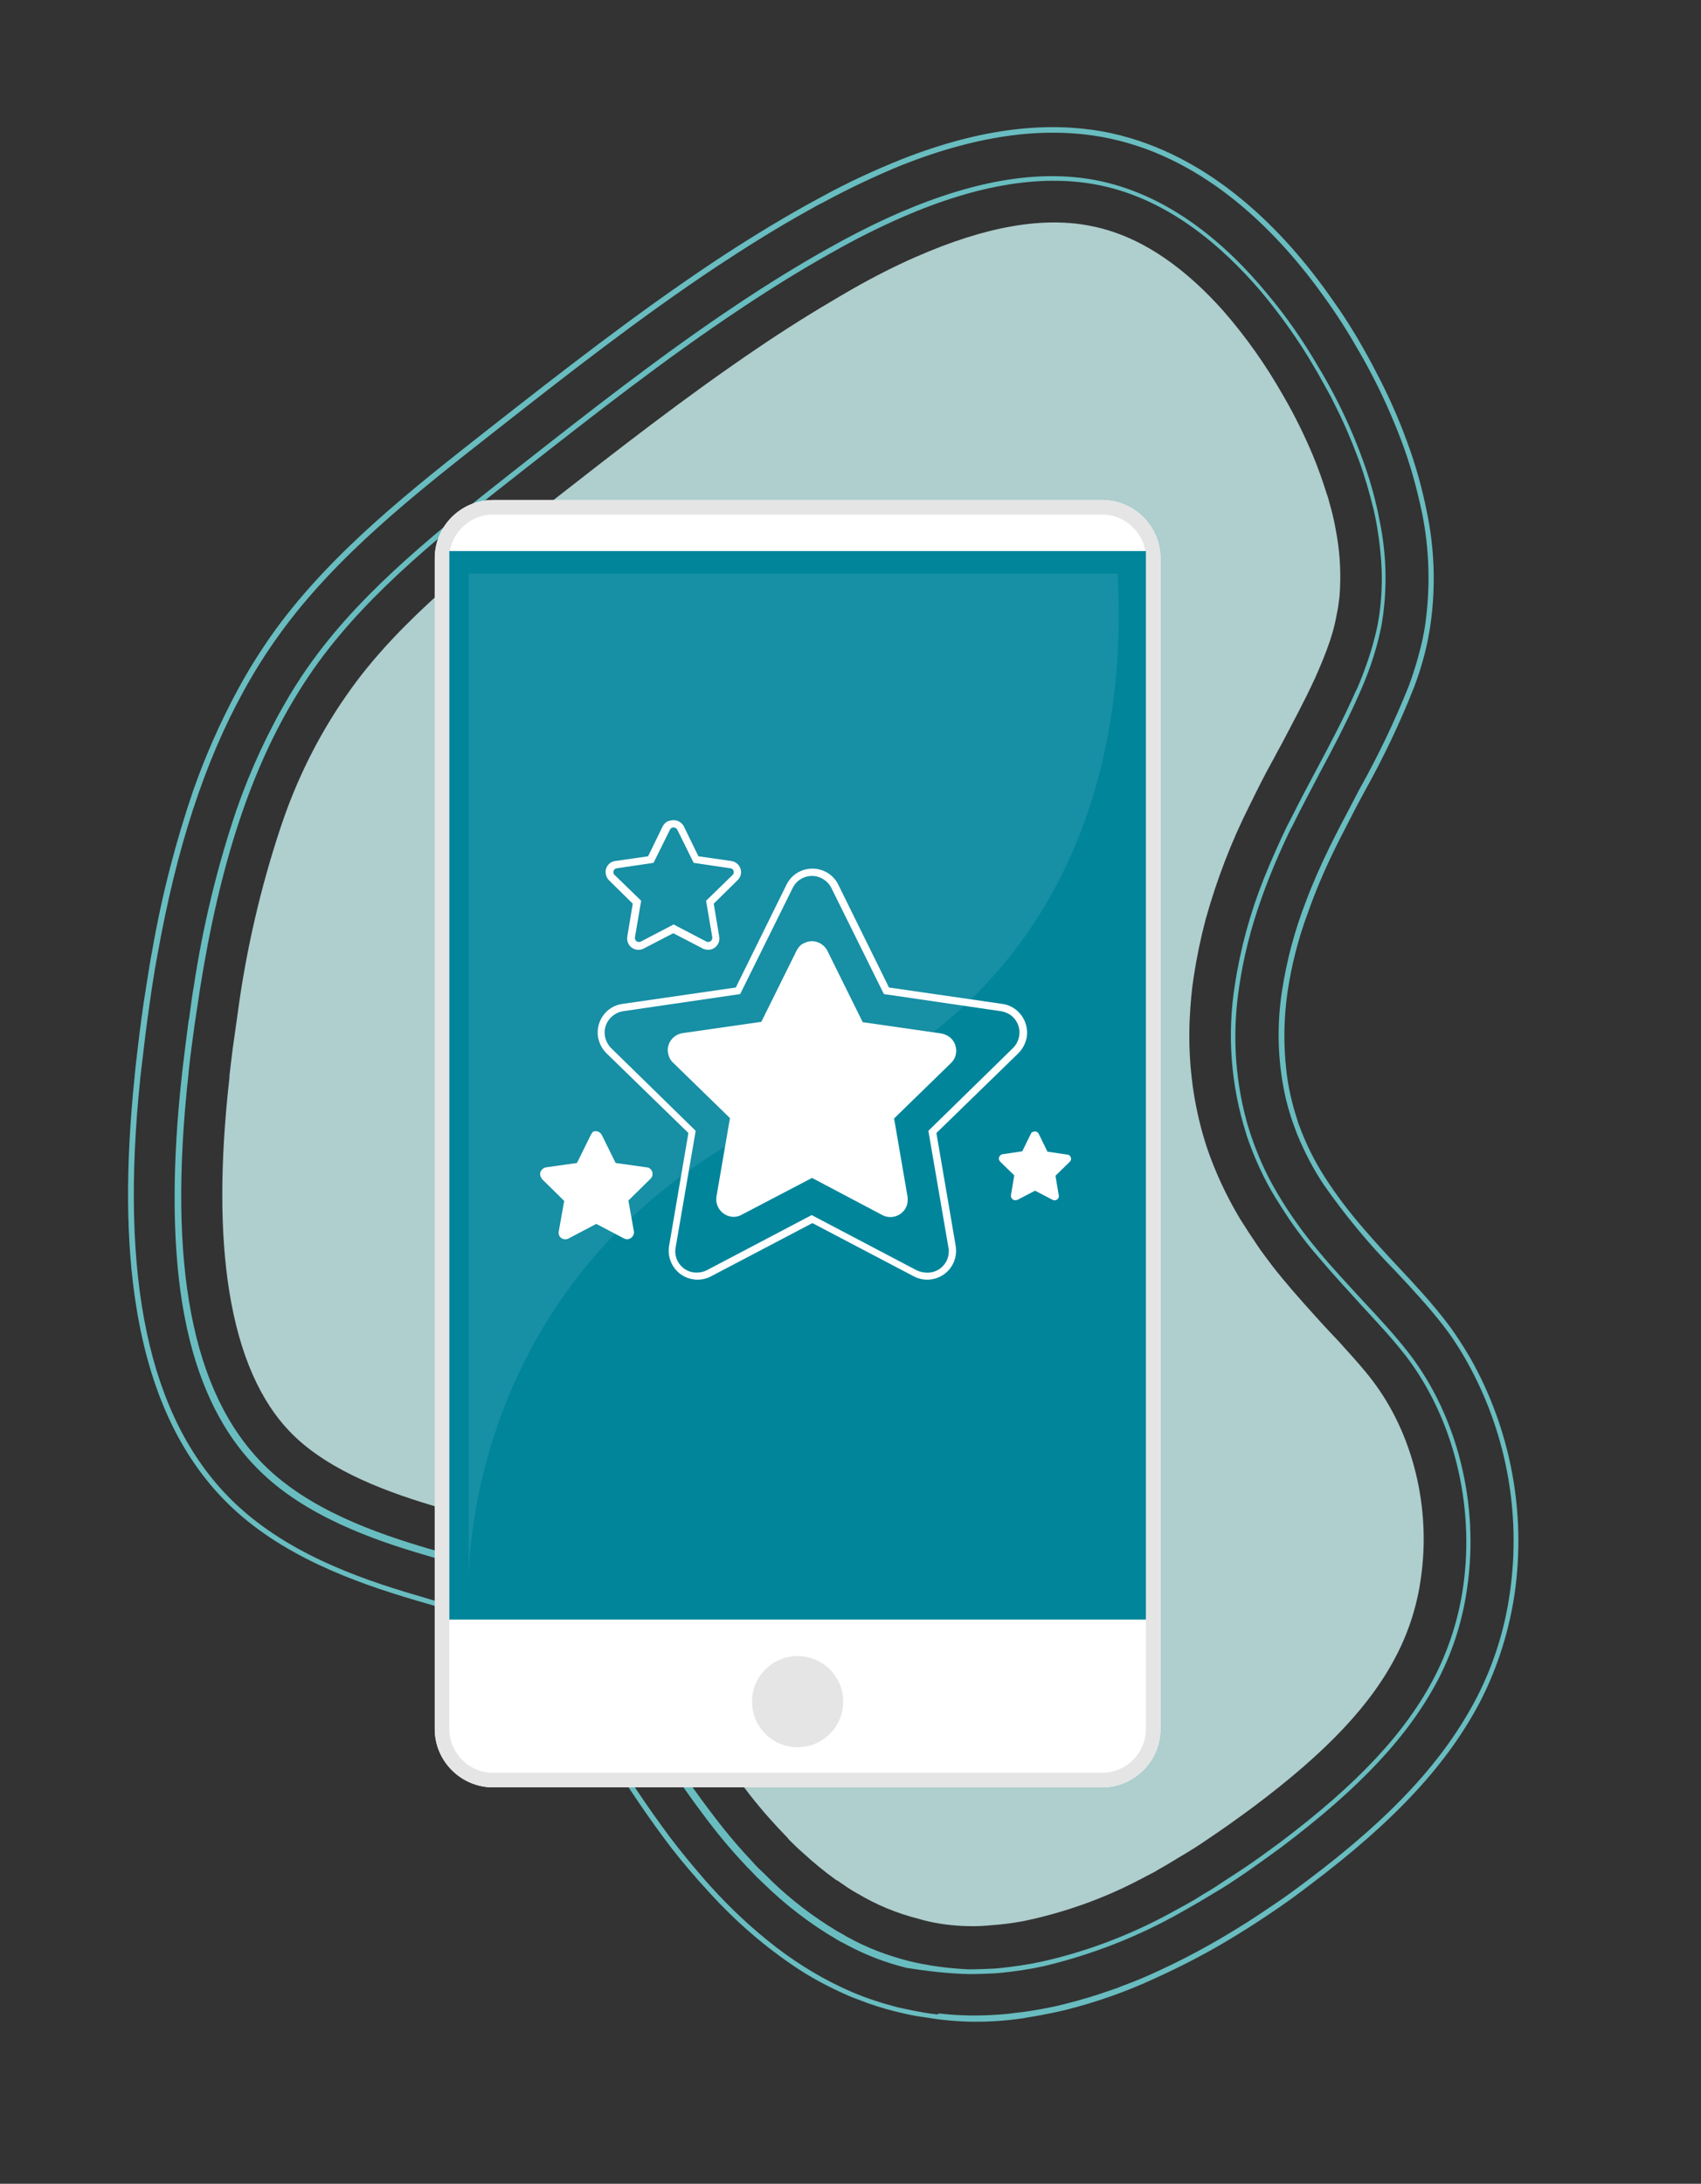 <?xml version="1.0" encoding="utf-8"?>
<!-- Generator: Adobe Illustrator 26.4.1, SVG Export Plug-In . SVG Version: 6.00 Build 0)  -->
<svg version="1.1" id="Layer_1" xmlns="http://www.w3.org/2000/svg" xmlns:xlink="http://www.w3.org/1999/xlink" x="0px" y="0px"
	 viewBox="0 0 466.4 598.8" style="enable-background:new 0 0 466.4 598.8;" xml:space="preserve">
<rect x="0" y="0" width="466.4" height="598.8" fill="#333333" stroke="none"/>
<style type="text/css">
	.st0{fill:#AFCECE;}
	.st1{fill:#69BDC0;}
	.st2{clip-path:url(#SVGID_00000093161905000087683690000010465684971912133765_);}
	.st3{fill:#FFFFFF;}
	.st4{clip-path:url(#SVGID_00000120558670512107922170000002100276566232474024_);}
	.st5{fill:#E5E5E6;}
	.st6{fill:#00859B;}
	.st7{opacity:0.1;fill:#EAEFF2;enable-background:new    ;}
	.st8{fill:none;}
</style>
<path class="st0" d="M232,515.7c-3.6-2.5-7.1-5.2-10.3-8.2c-1.5-1.3-2.9-2.7-4.4-4.2c-0.4,0.3-0.8,0.6-1.2,0.9
	c1.3,1.3,2.6,2.6,4,3.8c2.9,2.7,6.1,5.3,9.3,7.6L232,515.7z M344.5,341.3c-0.2,0.5-0.5,1-0.7,1.5c1.6,2.2,3.2,4.4,4.8,6.4l0.1-2.2
	C347.3,345.2,345.8,343.3,344.5,341.3 M330.9,314.7c-1.6-4.9-2.8-9.9-3.6-15c-0.3-1.8-0.5-3.7-0.7-5.5l-1.5-0.1
	c0.4,3.8,1,7.7,1.8,11.4c0.7,3.3,1.6,6.5,2.6,9.7c2.6,7.6,6,14.9,10.3,21.7l0.2-2.5C336.3,328.2,333.2,321.6,330.9,314.7
	 M263.9,528.1c2.2,0.1,4.5,0.1,6.8-0.1c0.4,0,0.8-0.1,1.2-0.1c2.9-0.2,5.8-0.6,8.6-1.1c11.1-2.3,21.9-6.1,32-11.4
	c0.6-0.3,1.2-0.6,1.7-0.9c1.2-0.6,2.4-1.2,3.5-1.9c1.4-0.8,2.8-1.6,4.1-2.4l1.3-0.8c2.9-1.7,5.8-3.5,8.5-5.4c4.2-2.8,8.2-5.7,12-8.5
	c20.3-15.2,32.5-28.2,39.5-42c3.3-6.5,5.5-13.5,6.5-20.8c2.8-19.4-2.2-39.7-13.4-54.3c-2.2-2.9-4.9-5.9-7.8-9.1
	c-1.2-1.4-2.5-2.7-3.8-4.1c-1.4-1.5-2.8-3-4.3-4.7c-3.8-4.2-7.8-8.7-11.6-13.6c-1.4-1.9-2.9-3.8-4.2-5.8c-1.5-2.2-3-4.5-4.5-6.9
	c-3.7-6.2-6.8-12.8-9.1-19.6c-1.6-4.9-2.8-9.9-3.6-15c-0.3-1.8-0.5-3.7-0.7-5.5c-0.5-4.9-0.6-9.8-0.4-14.6c0.2-3.9,0.5-7.8,1.1-11.6
	c0.8-5.3,1.9-10.6,3.3-15.9c3-10.7,7-21.2,12-31.1c2-4.1,4-8.1,6.1-11.9c0.2-0.3,0.3-0.6,0.5-0.9c0.7-1.3,1.3-2.5,2-3.7
	c3.3-6.3,6.6-12.4,9.3-18.3c1.5-3.3,2.9-6.7,4.1-10.2v0c0.7-2.1,1.3-4.2,1.7-6.3c0.2-1,0.4-2.1,0.6-3.1c0.1-1,0.3-2,0.4-3.1
	c0.4-5.4,0.2-10.8-0.7-16.2c-0.2-1.1-0.4-2.2-0.6-3.3c-0.4-2-0.9-4.1-1.5-6.1c-0.2-0.8-0.4-1.6-0.7-2.3c-1.1-3.6-2.4-7.2-3.8-10.6
	c-2.4-5.7-5.1-11.2-8.2-16.5c-4.7-8.3-10.2-16.1-16.5-23.3c-9.3-10.4-21.2-20-35.5-23c-13.4-2.9-29.5-0.1-48.8,8.4
	c-5.5,2.4-11.2,5.3-17.2,8.7c-1,0.6-2.1,1.2-3.1,1.8c-7.7,4.5-15.4,9.3-22.9,14.4c-19.7,13.3-38.9,28.3-57.7,43
	c-19.7,15.4-40,31.4-53.5,50c-0.6,0.8-1.1,1.6-1.7,2.4C87.1,202,81.2,214.1,77,226.7c-5.6,16.8-9.6,34.2-11.9,51.7l-0.1,0.7
	c-0.4,2.8-0.8,5.6-1.2,8.5c-0.2,1.9-0.5,3.8-0.7,5.8c-0.1,0.7-0.2,1.5-0.2,2.2c-2.6,23.1-2.6,42.7,0,58.7
	c2.8,17.2,8.5,30.2,17.2,38.9c10.5,10.5,27.1,16.3,40.4,20.2c2,0.6,3.9,1.2,5.8,1.7c0.7,0.2,1.3,0.4,2,0.6
	c8.6,2.4,16.8,5.8,24.6,10.1c7.2,4.2,13.5,9.7,18.7,16.2c5.6,7,10.6,14.4,15.1,22.2c5.7,9.8,12.1,19.3,19.1,28.2
	c3.2,4.1,6.7,8,10.3,11.7c1.3,1.3,2.6,2.6,4,3.8c2.9,2.7,6.1,5.3,9.3,7.6c1,0.7,2,1.4,2.9,2c0.9,0.6,1.7,1.1,2.6,1.6
	c0.1,0,0.1,0.1,0.2,0.1c5.2,3.1,10.7,5.4,16.6,6.9C255.7,527.3,259.8,527.9,263.9,528.1"/>
<path class="st1" d="M279.9,553.5c0.2,0,0.5-0.1,0.7-0.1c0.2,0,0.3,0,0.5-0.1c0.4-0.1,0.8-0.1,1.2-0.2c0.4-0.1,0.8-0.1,1.2-0.2
	c2.9-0.5,5.9-1.1,8.8-1.8c8.3-2.1,16.3-4.9,24.1-8.5c5.1-2.3,10.1-4.8,15-7.5c3.8-2.1,7.4-4.3,10.9-6.5c2-1.3,3.9-2.5,5.8-3.8
	c3.9-2.6,7.5-5.2,11-7.9c23.5-17.7,38-33.4,47-50.8c4.6-9.1,7.7-19,9.2-29.1c3.2-22.3-1.1-45.1-12.2-64.7c-2-3.4-4.1-6.7-6.5-9.8
	c-3.9-5.1-8.4-10-13.2-15.1c0,0,0,0,0,0c-3.2-3.4-6.4-6.9-9.5-10.5c0,0,0,0,0,0c-3.9-4.5-7.5-9.2-10.7-14.2c-2.8-4.4-5.1-9-6.9-13.9
	c-0.3-0.7-0.5-1.4-0.7-2.1c-1.4-4.3-2.4-8.7-2.9-13.2c-0.8-7.1-0.7-14.2,0.3-21.3c1.1-7.4,2.9-14.6,5.5-21.6
	c2.1-6,4.6-11.9,7.4-17.6c1.3-2.7,2.7-5.3,4-7.9s2.7-5.2,4.1-7.8c5.2-9.3,9.8-18.9,13.7-28.8c1.6-4.2,2.9-8.6,3.8-13
	c0.3-1.6,0.6-3.2,0.8-4.8c1.4-10.2,1-20.5-1.1-30.5c-1.3-6.5-3.1-12.9-5.4-19.1c-2.4-6.6-5.3-13.1-8.6-19.3
	c-1.1-2.2-2.3-4.3-3.4-6.3c-2.3-4.1-5.2-8.8-8.8-13.8c-12.6-18-32.8-39.2-60.4-45.2c-16.9-3.6-35.8-1.3-57.2,7.1
	c-7.5,3-14.9,6.4-22,10.3c-1.5,0.8-2.9,1.6-4.4,2.4c-8.6,4.8-17,10-25.3,15.5c-21.3,14.2-41.8,30.2-61.7,45.8
	c-21,16.5-42.8,33.6-58.5,55.1c-3.8,5.3-7.3,10.8-10.4,16.6c-4.7,8.7-8.7,17.8-12,27.1c-4.9,14.3-8.7,29-11.3,43.9
	c-0.6,3.1-1.1,6.3-1.6,9.5c-0.3,1.7-0.5,3.4-0.8,5.1c-0.8,5.5-1.5,11.2-2.2,17.4c-0.1,1-0.2,2-0.3,3c-2.5,24.4-2.4,45.4,0.5,63.2
	c3.7,22.9,11.9,40.6,24.7,53.4c14.7,14.7,35.3,22,51.5,26.8c2.7,0.8,5.2,1.5,7.5,2.2c0.7,0.2,1.4,0.4,2,0.6c3.8,1.2,7.5,2.5,11.1,4
	c7.8,3.2,14.6,8.6,19.5,15.5c3.8,5.2,7.3,10.6,10.6,16.2c0.1,0.1,0.2,0.3,0.3,0.4c5.4,9.2,11.3,18.1,17.6,26.6
	c2.8,3.8,5.7,7.3,8.6,10.6c0.8,1,1.7,1.9,2.5,2.8c7.1,8,15,15.1,23.8,21.1c4.9,3.4,10.2,6.2,15.7,8.6c0.5,0.2,1,0.4,1.5,0.6
	c0.3,0.1,0.5,0.2,0.8,0.3c3.5,1.4,7,2.5,10.6,3.4c2.5,0.6,5.1,1.2,7.6,1.5c0.2,0,0.4,0.1,0.6,0.1c0,0,0.1,0,0.1,0
	C262.7,554.7,271.4,554.7,279.9,553.5 M256.6,552.3c-2.1-0.2-4.2-0.6-6.3-1c-1.4-0.3-2.8-0.6-4.2-0.9c-4.2-1.1-8.3-2.4-12.3-4.1
	c-7.5-3.2-14.5-7.4-20.9-12.3c-6.5-5-12.6-10.7-18.1-16.8c-0.5-0.6-1.1-1.2-1.6-1.8c-3.1-3.6-6.3-7.4-9.4-11.5
	c-6.4-8.6-12.4-17.5-17.8-26.8c0,0,0,0,0-0.1c-3.2-5.4-6-9.9-8.6-13.7c-7.3-10.4-13.3-15.4-23.8-19.6c-2.9-1.2-6.2-2.3-10-3.5
	c-0.7-0.2-1.4-0.4-2.1-0.6c-2.3-0.7-4.8-1.4-7.4-2.2c-16.1-4.7-36.4-11.9-50.9-26.4c-22.4-22.4-30.5-60.3-24.7-115.7
	c0.1-0.9,0.2-1.7,0.3-2.6c0.7-6.1,1.4-11.8,2.2-17.3c0.2-1.4,0.4-2.8,0.6-4.2c0.5-3.2,1-6.4,1.6-9.5c5.2-29.2,12.9-52.8,23.6-72.2
	c3-5.5,6.3-10.7,10-15.8c15.5-21.4,37.2-38.4,58.2-54.9c20-15.7,40.4-31.7,61.8-45.9c8.2-5.4,16.5-10.6,25-15.3
	c1.3-0.7,2.6-1.5,3.9-2.1c7-3.8,14.2-7.2,21.5-10.2c21.5-8.5,40.3-10.9,57.2-7.3c26.6,5.7,46.3,26,58.8,43.6
	c3.4,4.7,6.5,9.6,9.4,14.7c1,1.7,2,3.5,3,5.4c3.3,6.2,6.2,12.7,8.7,19.3c2.4,6.4,4.2,12.9,5.6,19.6c2,9.8,2.3,19.9,1,29.8
	c-0.2,1.6-0.5,3.2-0.8,4.7c-1,4.5-2.3,8.9-3.9,13.2c-3.9,9.7-8.4,19.1-13.5,28.2c-0.8,1.6-1.7,3.2-2.5,4.8
	c-1.9,3.6-3.8,7.2-5.6,10.9c-2.5,5.1-4.7,10.1-6.5,14.9c-3.1,8-5.3,16.2-6.6,24.7c-1.4,9.2-1.2,18.6,0.7,27.8c0.5,2.5,1.2,4.9,2,7.4
	c0.5,1.4,1,2.8,1.5,4.1c2,4.8,4.4,9.5,7.3,13.8c5.8,8.3,12.3,16.2,19.4,23.4c4.8,5.1,9.3,10,13.2,15c2.2,2.8,4.1,5.7,5.9,8.8
	c11.3,19.5,15.7,42.3,12.5,64.6c-1.4,10-4.4,19.6-9,28.6c-8.9,17.2-23.2,32.8-46.5,50.3c-3.4,2.6-7,5.2-10.8,7.7
	c-1.8,1.2-3.7,2.5-5.6,3.7c-3.5,2.2-7.1,4.4-10.7,6.4c-4.3,2.4-8.7,4.7-13.3,6.8c-3.4,1.6-6.9,3.1-10.5,4.4c-0.9,0.4-1.8,0.7-2.7,1
	c-4.2,1.5-8.5,2.8-12.9,3.9c-3.1,0.8-6.3,1.4-9.5,1.9c-0.4,0.1-0.9,0.1-1.3,0.2c-0.8,0.1-1.6,0.2-2.5,0.3c-0.8,0.1-1.5,0.2-2.3,0.3
	c-0.4,0-0.8,0.1-1.2,0.1c-5.9,0.5-11.8,0.5-17.7-0.2C257,552.4,256.8,552.4,256.6,552.3"/>
<path class="st1" d="M265.9,541.3c2.3,0,4.6-0.1,6.8-0.2c0.4,0,0.9-0.1,1.3-0.1c4.1-0.4,8.3-1,12.3-1.9c13-3.1,25.6-8,37.3-14.6
	c1.4-0.8,2.8-1.6,4.2-2.4c1.8-1,3.5-2.1,5.2-3.1c0.6-0.3,1.1-0.7,1.7-1c0.6-0.4,1.3-0.8,1.9-1.2c1.7-1.1,3.5-2.3,5.1-3.4
	c3.3-2.3,6.5-4.6,9.5-6.8c21.9-16.5,35.2-30.8,43.3-46.4c4-7.8,6.6-16.2,7.8-24.9c3.3-22.8-2.6-46.7-15.8-64
	c-0.1-0.1-0.2-0.3-0.3-0.4c-3.6-4.6-7.9-9.3-12.5-14.2c-4-4.4-8.3-8.9-12.4-13.9c-4.1-4.9-7.8-10.1-11-15.5
	c-0.1-0.2-0.3-0.5-0.4-0.7c-2.9-4.9-5.2-10.2-7-15.6c-0.4-1.3-0.9-2.7-1.2-4c-3.2-11.9-3.8-24.4-1.9-36.6c1.2-8.2,3.3-16.3,6.1-24.1
	c2.3-6.5,5-12.8,8-19l0.3-0.5c2.6-5.3,5.4-10.5,8-15.5c3.4-6.3,6.6-12.5,9.4-18.6c0.8-1.7,1.5-3.4,2.2-5c2-4.8,3.6-9.7,4.7-14.8
	c0.3-1.3,0.5-2.6,0.7-4c1.1-8.1,0.9-16.4-0.6-24.5c-0.3-1.5-0.6-3-0.9-4.5c-1-4.5-2.3-9-3.9-13.4c-3-8.4-6.8-16.5-11.3-24.2
	c-0.3-0.5-0.6-1-0.9-1.5c-4.1-7.1-8.8-13.9-14.1-20.2c-11.1-13.5-26.4-26.7-45.6-30.9c-15.7-3.4-33.8-0.6-55,8.5
	c-6.7,2.9-13.2,6.2-19.6,9.8c-0.1,0-0.2,0.1-0.2,0.1c-8.4,4.7-16.6,9.8-24.7,15.2c-20.9,13.9-41,29.7-60.6,45.1
	c-20.3,16-41.4,32.5-56,52.6c-2.2,3-4.3,6.2-6.3,9.5c-5.9,9.9-10.8,20.5-14.6,31.4c-5.4,15.9-9.3,32.2-11.8,48.8
	c-0.4,2.2-0.7,4.5-1,6.8c-0.1,0.8-0.2,1.7-0.4,2.5c-0.6,4.6-1.2,9.3-1.8,14.4v0.1c-2.7,24.5-2.7,45.2,0,62.5c3.2,20,10.2,35.3,21,46
	c12.6,12.6,31.2,19.2,46,23.5c2.3,0.7,4.5,1.3,6.6,2c0.7,0.2,1.4,0.4,2.1,0.7c5.2,1.6,10.3,3.4,15.2,5.7
	c14.1,6.5,22.1,15.4,34.7,36.6c0.9,1.5,1.8,3,2.7,4.5c4.9,8.1,10.3,15.9,16,23.4c3.5,4.6,7.1,8.8,10.7,12.6c0.4,0.4,0.8,0.8,1.2,1.2
	c1,1.1,2,2.1,3.1,3.1c6.1,6,13,11.3,20.4,15.6c0.5,0.3,1,0.6,1.5,0.8c0.4,0.2,0.7,0.4,1.1,0.6c5.2,2.8,10.7,4.9,16.4,6.3
	C254.4,540.5,260.1,541.2,265.9,541.3 M249.1,537.7c-5.8-1.5-11.4-3.6-16.6-6.5c-0.4-0.2-0.8-0.4-1.2-0.7c-0.6-0.3-1.2-0.7-1.8-1
	c-6.5-3.9-12.5-8.5-17.9-13.7c-1.2-1.2-2.4-2.4-3.7-3.6c-0.5-0.5-1-1-1.4-1.5c-3.6-3.8-7.1-7.9-10.6-12.5h0
	c-5.3-6.9-10.3-14.1-14.9-21.5c-1.3-2.1-2.6-4.3-3.9-6.5c-12.6-21.3-20.6-30.4-34.6-36.9c-5.2-2.4-10.7-4.4-16.2-6
	c-0.7-0.2-1.4-0.5-2.1-0.7c-2.1-0.6-4.2-1.3-6.5-1.9c-14.6-4.3-33-10.7-45.4-23.1c-19.7-19.7-26.4-54.8-20.6-107.3
	c0-0.1,0-0.1,0-0.2c0.5-4.7,1.1-9.1,1.7-13.4c0.2-1.1,0.3-2.2,0.5-3.3c0.3-2,0.6-4,0.9-6c5.4-34.3,14-60.5,26.7-81.1
	c1.8-3,3.8-5.9,5.8-8.7c14.5-19.9,35.4-36.4,55.7-52.3c19.5-15.3,39.5-31,60.3-44.8c8.1-5.4,16.3-10.5,24.7-15.2
	c0.1,0,0.1-0.1,0.2-0.1c6.3-3.6,12.7-6.8,19.3-9.7c21-9.1,39-11.9,54.5-8.6c18.3,3.9,33,16.4,43.9,29.2c5.3,6.4,10.1,13.1,14.3,20.3
	c0.5,0.8,0.9,1.6,1.4,2.4c1,1.8,2,3.6,3.1,5.6l0,0c0.3,0.5,0.5,1,0.8,1.6c2.7,5.2,5,10.6,7.1,16.2c1.6,4.4,2.9,8.9,4,13.4
	c0.5,2.1,0.9,4.2,1.2,6.3c0.3,1.8,0.5,3.6,0.7,5.5c0.6,5.7,0.5,11.4-0.3,17.1c-0.2,1.3-0.4,2.6-0.7,3.9c-1.1,5.1-2.8,10.1-4.8,15
	c-0.3,0.7-0.6,1.5-1,2.2h0c-3,6.8-6.6,13.7-10.4,20.8c-2.4,4.5-4.9,9.2-7.3,14c-0.4,0.7-0.7,1.4-1.1,2.1c-2.4,5-4.5,9.8-6.4,14.5
	c-3.7,9.3-6.4,19.1-7.9,29c-2.2,13.7-1.1,27.7,3.1,40.9c0,0.1,0.1,0.3,0.1,0.4c2.1,6.2,4.8,12.1,8.2,17.6c0,0,0,0.1,0.1,0.1
	c3.4,5.6,7.2,10.9,11.5,15.8c3.8,4.5,7.7,8.7,11.4,12.8c4.3,4.7,8.5,9.1,11.9,13.5c0.2,0.2,0.3,0.4,0.5,0.6
	c13.1,17.1,19,40.8,15.8,63.3c-1.2,8.5-3.8,16.8-7.7,24.5c-7.9,15.4-21.1,29.6-42.8,45.9c-3,2.2-6.1,4.5-9.4,6.7
	c-1.8,1.2-3.6,2.4-5.5,3.6c-0.7,0.5-1.4,0.9-2.1,1.4c-0.6,0.4-1.3,0.8-1.9,1.2c-1.4,0.8-2.7,1.6-4.1,2.5c-1.7,1-3.5,2-5.2,2.9
	c-11.4,6.4-23.7,11.2-36.5,14.1c-4.1,0.9-8.2,1.5-12.3,1.9c-0.4,0-0.9,0.1-1.3,0.1c-2.3,0.1-4.6,0.2-6.9,0.2
	C259.8,539.7,254.4,539,249.1,537.7"/>
<g>
	<defs>
		<path id="SVGID_1_" d="M224.4,485.6c-3.2-2.4-6.3-5-9.2-7.8c-1.3-1.3-2.6-2.6-3.9-4c-0.4,0.2-0.8,0.5-1.1,0.8
			c1.2,1.3,2.3,2.5,3.5,3.6c2.6,2.6,5.4,5,8.3,7.3L224.4,485.6z M332.7,329.8c-0.2,0.5-0.5,0.9-0.7,1.4c1.4,2.1,2.8,4.1,4.2,6.1
			l0.2-2C335.2,333.4,333.9,331.6,332.7,329.8 M321.2,305.1c-1.3-4.5-2.3-9.1-2.8-13.8c-0.2-1.7-0.4-3.4-0.5-5.1l-1.3-0.2
			c0.2,3.5,0.6,7,1.3,10.5c0.5,3,1.2,6,2.1,8.9c2.1,7,5,13.8,8.7,20.2l0.2-2.3C325.7,317.5,323.1,311.4,321.2,305.1 M253.2,497.9
			c2,0.2,4.1,0.2,6.2,0.2c0.4,0,0.8,0,1.1,0c2.6-0.1,5.3-0.4,7.9-0.7c10.3-1.7,20.2-4.9,29.6-9.4c0.5-0.2,1.1-0.5,1.6-0.8
			c1.1-0.5,2.2-1.1,3.3-1.6c1.3-0.7,2.6-1.3,3.9-2l1.2-0.7c2.7-1.5,5.4-3,8-4.6c4-2.4,7.7-4.9,11.2-7.4c19-13.3,30.6-24.7,37.5-37.1
			c3.2-5.8,5.5-12.2,6.6-18.8c3.2-17.7-0.8-36.4-10.5-50.1c-1.9-2.7-4.3-5.6-6.9-8.6c-1.1-1.3-2.2-2.6-3.4-3.9
			c-1.2-1.4-2.5-2.9-3.8-4.4c-3.4-3.9-6.8-8.2-10.2-12.8c-1.3-1.7-2.5-3.6-3.7-5.4c-1.3-2.1-2.6-4.2-3.9-6.5
			c-3.2-5.8-5.8-11.9-7.7-18.2c-1.3-4.5-2.3-9.1-2.8-13.8c-0.2-1.7-0.4-3.4-0.5-5.1c-0.3-4.5-0.3-8.9,0.1-13.4
			c0.3-3.6,0.7-7.1,1.4-10.6c0.9-4.9,2.1-9.7,3.5-14.4c3.1-9.7,7.1-19.1,11.9-28.1c2-3.7,4-7.2,5.9-10.7c0.2-0.3,0.3-0.5,0.4-0.8
			c0.6-1.1,1.3-2.2,1.9-3.3c3.3-5.7,6.4-11.2,9.1-16.5c1.5-3,2.9-6,4-9.2l0,0c0.7-1.9,1.3-3.8,1.8-5.7c0.2-0.9,0.4-1.9,0.6-2.9
			c0.2-0.9,0.3-1.9,0.4-2.8c0.6-4.9,0.5-9.9-0.2-14.8c-0.1-1-0.3-2-0.4-3c-0.3-1.9-0.7-3.7-1.2-5.6c-0.2-0.7-0.3-1.4-0.5-2.2
			c-0.9-3.4-2-6.6-3.2-9.8c-2-5.3-4.3-10.4-6.9-15.4c-4-7.7-8.8-15-14.3-21.8c-8.1-9.8-18.8-18.9-31.7-22.2
			c-12.2-3.1-27-1.1-44.8,6.1c-5.1,2-10.4,4.5-16,7.4c-1,0.5-1.9,1-2.9,1.5c-7.2,3.8-14.3,8-21.4,12.4
			c-18.5,11.5-36.5,24.7-54.1,37.5c-18.5,13.5-37.6,27.4-50.5,44c-0.5,0.7-1.1,1.4-1.6,2.1c-7.2,9.9-13,20.7-17.2,32.1
			c-5.6,15.2-9.8,30.9-12.5,46.9l-0.1,0.6c-0.5,2.5-0.9,5.1-1.3,7.8c-0.3,1.7-0.5,3.5-0.8,5.3c-0.1,0.7-0.2,1.3-0.3,2
			c-3.1,21.1-3.7,39-1.9,53.7c2,15.8,6.8,27.8,14.5,36.1c9.3,9.9,24.3,15.7,36.3,19.7c1.8,0.6,3.5,1.2,5.2,1.8
			c0.6,0.2,1.2,0.4,1.8,0.6c7.7,2.5,15.2,5.9,22.2,10c6.4,4.1,12.1,9.3,16.6,15.4c4.9,6.6,9.3,13.5,13.1,20.8
			c4.9,9.2,10.5,18,16.6,26.4c2.8,3.8,5.8,7.5,9.1,11.1c1.2,1.3,2.3,2.5,3.5,3.6c2.6,2.6,5.4,5,8.3,7.3c0.9,0.7,1.7,1.3,2.6,1.9
			c0.8,0.6,1.6,1.1,2.3,1.6c0.1,0,0.1,0.1,0.2,0.1c4.6,3,9.6,5.3,14.9,6.8C245.7,497,249.4,497.6,253.2,497.9"/>
	</defs>
	<clipPath id="SVGID_00000139290231769522869430000017084734097710098609_">
		<use xlink:href="#SVGID_1_"  style="overflow:visible;"/>
	</clipPath>
	
		<g transform="translate(1550.527 3149.086) rotate(92)" style="clip-path:url(#SVGID_00000139290231769522869430000017084734097710098609_);">
		<g transform="translate(-39.157 -35.893)">
			<g transform="translate(149.349 1.786)">
				<path class="st3" d="M-2971.9,1280.1l-2.1-0.2c-18.9-2.2-38.2-3.8-57.4-4.8l-2.6-0.1l2.5-0.6c2.2-0.5,4.4-1,6.4-1.4l0,0h0
					c15.8,0.9,31.3,2.2,45.9,3.8l0,0.4l0.1-0.4c1.8,0.7,3.6,1.5,5.3,2.4L-2971.9,1280.1z M-3028.7,1274.5
					c17.6,0.9,35.3,2.4,52.7,4.4c-1-0.5-2.1-0.9-3.2-1.4c-14.6-1.6-29.9-2.9-45.7-3.8C-3026.1,1273.9-3027.4,1274.2-3028.7,1274.5z"
					/>
			</g>
			<g transform="translate(133.662 7.036)">
				<path class="st3" d="M-2947.8,1282.8l-1.3-0.2c-27-3.7-54.7-6.2-82.3-7.4l-1.8-0.1l1.7-0.6c1.4-0.5,2.9-1.1,4.2-1.5l0.1,0h0.1
					c25.3,1.2,50.6,3.4,75.5,6.7l-0.1,0.4l0.2-0.3c0.9,0.7,1.8,1.4,2.7,2.2L-2947.8,1282.8z M-3029.5,1274.6
					c26.6,1.2,53.2,3.6,79.2,7.1c-0.5-0.4-1.1-0.9-1.6-1.3c-24.7-3.2-50-5.5-75.2-6.7C-3027.9,1274-3028.7,1274.3-3029.5,1274.6z"/>
			</g>
			<g transform="translate(119.424 13.896)">
				<path class="st3" d="M-2927.2,1284.5l-1.1-0.2c-30.3-4.8-65-7.8-103.1-9l-1.5,0l1.4-0.7c1.3-0.6,2.4-1.2,3.4-1.6l0.1,0h0.1
					c32.8,0.9,65.4,3.8,97.8,8.5l0.1,0l0.1,0.1c0.3,0.3,0.6,0.6,0.9,1c0.3,0.4,0.7,0.7,1,1.1L-2927.2,1284.5z M-3029.8,1274.6
					c20.1,0.6,39.4,1.8,57.6,3.5c15.1,1.4,29.6,3.2,43,5.3l-0.3-0.3c-0.3-0.3-0.5-0.6-0.8-0.9c-32.3-4.7-64.9-7.6-97.5-8.5
					C-3028.5,1274-3029.1,1274.3-3029.8,1274.6z"/>
			</g>
			<g transform="translate(109.067 19.858)">
				<path class="st3" d="M-2910.4,1287.5l-1.1-0.2c-35.8-6.4-76.2-10.4-119.9-12l-1.3,0l1.2-0.7c0.9-0.5,1.9-1.1,2.9-1.6l0.1,0h0.1
					c38.6,1.3,77,5.1,115,11.5l-0.1,0.4l0.3-0.3c0.7,0.7,1.4,1.4,2,2.1L-2910.4,1287.5z M-3030,1274.6c42.8,1.6,82.3,5.5,117.5,11.7
					c-0.4-0.4-0.8-0.8-1.1-1.2c-37.9-6.3-76.3-10.1-114.7-11.4C-3028.9,1274-3029.5,1274.3-3030,1274.6z"/>
			</g>
			<g transform="translate(98.877 26.39)">
				<path class="st3" d="M-2892.6,1289.8l-1.5-0.3c-39.1-7.8-85.3-12.6-137.3-14.2l-1.2,0l1-0.7c0.9-0.6,1.8-1.1,2.6-1.6l0.1-0.1
					h0.1c26.9,0.9,52.6,2.6,76.3,5.2c19.1,2.1,37.1,4.7,53.4,7.8l0,0c0.5,0.1,0.9,0.2,1.3,0.3l0.8,0.2l0.1,0l0.1,0.1
					c0.8,0.7,1.7,1.5,2.9,2.5L-2892.6,1289.8z M-3030.1,1274.6c27.8,0.9,54.3,2.7,78.8,5.4c20,2.2,38.8,5.1,55.9,8.4
					c-0.6-0.5-1.2-1-1.7-1.5l-0.7-0.1c-0.4-0.1-0.9-0.2-1.3-0.3l0.1-0.7l-0.1,0.7c-25.5-4.8-68.6-11-129.5-12.9
					C-3029.1,1274-3029.6,1274.3-3030.1,1274.6z"/>
			</g>
			<g transform="translate(88.229 32.666)">
				<path class="st3" d="M-2864.4,1296.7c-55-11.4-110.8-18.6-166.9-21.4l-1.1-0.1l0.9-0.6c0.6-0.4,1.3-0.9,1.9-1.3l0.5-0.3l0.1-0.1
					l0.1,0c52.8,2.7,105.3,9.3,157.2,19.6l-0.1,0.4l0.2-0.3c2.4,1.2,4.9,2.3,7.5,3.3L-2864.4,1296.7z M-3030.2,1274.6
					c54.5,2.8,108.7,9.6,162.1,20.5c-1.3-0.6-2.6-1.2-3.9-1.8c-51.8-10.3-104.2-16.9-156.9-19.6l-0.4,0.2
					C-3029.6,1274.2-3029.9,1274.4-3030.2,1274.6z"/>
			</g>
			<g transform="translate(70.891 40.732)">
				<path class="st3" d="M-2789.5,1314.7l-3.4-0.9c-55.2-14.8-141.4-33.5-238.4-38.4l-1-0.1l0.8-0.6c0.7-0.6,1.5-1.2,2.2-1.7
					l0.1-0.1l0.1,0c27.8,1.4,56.4,4.1,85.2,7.9c28.8,3.8,58.4,8.9,87.9,15.1l-0.2,0.7c-59.1-12.4-117.2-20.2-172.9-23
					c-0.4,0.3-0.9,0.6-1.3,1c45.3,2.4,90.5,7.7,135.2,15.7c33.4,5.9,66.6,13.2,98.9,21.8c-1.8-0.9-3.7-1.8-5.6-2.6
					c-17.8-4.6-36.1-8.9-54.3-12.7l0.2-0.7c18.2,3.8,36.5,8.1,54.3,12.8l0,0l0,0c3.1,1.4,6.2,2.9,8.9,4.3L-2789.5,1314.7z"/>
			</g>
			<g transform="translate(58.546 49.866)">
				<path class="st3" d="M-2758.9,1321.3l-1.8-0.6c-17.5-5.7-35.6-10.8-54-15.3c-44.3-10.8-117.9-24.9-216.7-30.1l-0.9-0.1l0.7-0.6
					c0.7-0.6,1.3-1.1,1.9-1.6l0.1-0.1l0.1,0c43.7,2.4,86.3,6.6,126.5,12.7c31.6,4.8,61.7,10.6,89.4,17.4
					c17.1,4.2,33.5,8.8,48.8,13.6l0.1,0l0.1,0c1.4,1.1,2.8,2.2,4.1,3.3L-2758.9,1321.3z M-3030.4,1274.7c43.6,2.3,86,6.6,126.2,12.6
					c31.7,4.8,61.9,10.6,89.7,17.5c17.7,4.3,35.2,9.2,52.1,14.7c-0.8-0.7-1.7-1.3-2.5-1.9c-15.3-4.8-31.7-9.4-48.7-13.6
					c-44.2-10.8-117.5-24.8-215.7-30.1C-3029.6,1274-3030,1274.3-3030.4,1274.7z"/>
			</g>
			<g transform="translate(50.01 57.528)">
				<path class="st3" d="M-2742.9,1326.3l-0.9-0.3c-29.4-10.2-59.3-18.7-89.7-25.4c-65.1-14.5-131.3-23-197.9-25.2l-0.9,0l0.7-0.6
					c0.2-0.2,0.4-0.4,0.7-0.6c0.3-0.3,0.7-0.7,1.1-1l0.1-0.1l0.2,0c66.4,2.3,132.4,10.8,197.3,25.3v0c29.6,6.5,58.7,14.7,87.4,24.5
					l0.1,0l0.1,0.1c0.5,0.8,1,1.6,1.4,2.5L-2742.9,1326.3z M-3030.4,1274.7c66.4,2.3,132.4,10.7,197.2,25.2
					c30.1,6.6,59.8,15,88.9,25.1c-0.3-0.5-0.6-1-0.9-1.5c-28.6-9.8-57.7-17.9-87.2-24.5v0c-64.7-14.4-130.7-22.9-197-25.3
					C-3029.8,1274.1-3030.1,1274.4-3030.4,1274.7z"/>
			</g>
			<g transform="translate(45.168 65.66)">
				<path class="st3" d="M-2736.8,1327.3l-0.5-0.2c-32-10.6-64.5-19.5-97.4-26.7c-64.7-14.2-130.5-22.6-196.7-25l-0.6,0l1.4-2.4
					l0.2,0c36.8,1.3,73.6,4.5,110.1,9.6c29.2,4.1,58.4,9.3,86.6,15.5l0,0c32.6,7.1,64.8,15.9,96.6,26.3l0.2,0.1l0,0.2
					c0.1,0.7,0.1,1.3,0.1,2L-2736.8,1327.3z M-3030.7,1274.7c36.7,1.3,73.2,4.5,109.5,9.5c29.2,4,58.4,9.3,86.7,15.5
					c32.8,7.1,65.2,16,97,26.5c0-0.4,0-0.8-0.1-1.2c-31.6-10.4-63.7-19.2-96.2-26.2l0-0.1l0,0.1c-64.6-14.2-130.3-22.6-196.4-25.1
					L-3030.7,1274.7z"/>
			</g>
			<g transform="translate(41.294 74.145)">
				<path class="st3" d="M-2735.2,1327.7l-0.3-0.1c-23.8-8.6-48-15.9-72.6-21.8c-45.6-11.2-121.4-25.5-223.3-30.5l-0.6,0l1.4-2.4
					l0.2,0c45.4,2.2,89.5,6.5,131.2,12.7c32.6,4.9,63.6,10.9,92.2,17.9l0,0c24.6,5.9,48.8,13.2,72.6,21.8l0.4,0.1l-0.2,0.4
					c-0.3,0.6-0.6,1.1-0.9,1.7L-2735.2,1327.7z M-3030.7,1274.7c45.2,2.2,89.1,6.5,130.6,12.6c32.6,4.8,63.6,10.8,92.1,17.8
					c24.5,5.9,48.7,13.1,72.4,21.7c0.2-0.3,0.4-0.7,0.5-1c-23.6-8.5-47.7-15.7-72.1-21.6l0-0.2l0,0.2
					c-45.6-11.2-121.3-25.5-223-30.5L-3030.7,1274.7z"/>
			</g>
			<g transform="translate(37.144 83.929)">
				<path class="st3" d="M-2735.5,1325.4l-0.2-0.1c-28.5-9.8-57.6-17.9-87.1-24.4c-68.5-15.3-138.4-23.8-208.6-25.5l-0.6,0l1.4-2.4
					l0.2,0c35.4,0.9,71.1,3.6,105.9,7.8c34.8,4.3,69.4,10.3,102.9,17.8l-0.2,0.7c-68.5-15.3-138.3-23.8-208.4-25.6l-0.5,0.9
					c35.2,0.9,70.6,3.5,105.2,7.8c34.8,4.3,69.4,10.2,102.8,17.8c29.4,6.5,58.4,14.6,86.9,24.4c0.3-0.3,0.6-0.6,0.9-0.8
					c-28.5-9.7-57.6-17.9-87-24.4l0.2-0.7c29.6,6.6,58.9,14.8,87.6,24.6l0.6,0.2l-0.4,0.4c-0.4,0.5-0.9,0.9-1.5,1.5L-2735.5,1325.4z
					"/>
			</g>
			<g transform="translate(33.671 93.126)">
				<path class="st3" d="M-2738.9,1323.4l-0.2-0.1c-27.5-8.7-56.2-16.3-85.2-22.6c-47.5-10.5-121.9-23.4-207.1-25.3l-0.6,0l1.4-2.4
					l0.2,0c38.9,1,77.7,4.1,116.2,9.3c30.7,4.1,61.3,9.5,91,16.1l-0.2,0.7c-47.4-10.5-121.7-23.3-206.8-25.4l-0.5,1
					c38.7,1,77.2,4,115.6,9.2c30.7,4.1,61.3,9.5,91,16.1c29,6.4,57.6,14,85.1,22.6c0.4-0.3,0.8-0.5,1.2-0.7
					c-27.6-8.7-56.4-16.4-85.5-22.7l0.2-0.7c29.4,6.4,58.4,14.2,86.3,23l0.7,0.2l-0.6,0.4c-0.6,0.4-1.3,0.8-2,1.3L-2738.9,1323.4z"
					/>
			</g>
			<g transform="translate(30.87 101.409)">
				<path class="st3" d="M-2744.4,1321.4l-0.1,0c-17.3-5.6-35.2-10.7-53.4-15.1c-47.6-11.6-126.7-26.5-233.5-30.9l-0.6,0l1.4-2.4
					l0.2,0c46.1,1.9,92.1,6.1,137.7,12.6c34,4.9,66.3,11.1,96.1,18.4l-0.2,0.7c-47.6-11.7-126.7-26.5-233.4-31l-0.5,0.9
					c45.9,1.8,91.6,6,137.1,12.5c34,4.9,66.3,11.1,96,18.4c18.1,4.4,36,9.5,53.3,15.1c0.4-0.2,0.9-0.4,1.4-0.7
					c-17.4-5.7-35.5-10.8-53.8-15.2l0.2-0.7c18.6,4.5,37,9.7,54.7,15.5l0.9,0.3l-0.8,0.4c-0.9,0.5-1.7,0.8-2.4,1.1L-2744.4,1321.4z"
					/>
			</g>
			<g transform="translate(28.012 110.629)">
				<path class="st3" d="M-2752.6,1318.8l-0.1,0c-21.6-6.7-44-12.6-66.6-17.7c-69.6-15.5-140.7-24.1-212-25.6l-0.6,0l1.4-2.4l0.2,0
					c36,0.8,72.2,3.4,107.6,7.7c35.1,4.2,70,10.2,104.5,18l-0.2,0.7c-69.6-15.5-140.5-24.1-211.7-25.7l-0.5,1
					c35.8,0.8,71.8,3.4,107,7.6c35.1,4.2,70,10.2,104.5,18c22.6,5.1,45,11,66.6,17.7c0.4-0.1,0.7-0.3,1.1-0.4l0.6-0.2
					c-21.9-6.8-44.6-12.8-67.5-18l0.2-0.7c23.3,5.2,46.4,11.4,68.6,18.3l1,0.3l-1,0.4c-0.5,0.2-1.1,0.4-1.6,0.6
					c-0.4,0.1-0.8,0.3-1.2,0.4L-2752.6,1318.8z"/>
			</g>
			<g transform="translate(25.252 119.836)">
				<path class="st3" d="M-2761,1315.9l-0.1,0c-19.3-5.5-39.4-10.5-59.7-15c-48.3-10.6-123.9-23.7-210.5-25.4l-0.6,0l1.4-2.4h0.2
					c39.5,0.9,79,3.9,118.1,9.2c31.2,4.2,62.3,9.6,92.4,16.3c21,4.6,41.8,9.9,61.7,15.6l1.1,0.3l-1.9,0.7l-2,0.7L-2761,1315.9z
					 M-3030.7,1274.7c39.3,0.9,78.6,3.9,117.6,9.1c31.2,4.1,62.3,9.6,92.5,16.3c20.4,4.5,40.4,9.5,59.7,15l1.7-0.6
					c-19.6-5.6-39.9-10.7-60.6-15.3c-48.2-10.6-123.7-23.7-210.2-25.5L-3030.7,1274.7z"/>
			</g>
			<g transform="translate(23.063 127.03)">
				<path class="st3" d="M-2767.4,1313.7l-0.1,0c-9-2.5-18.2-5-27.5-7.3c-48.1-11.8-128.2-26.7-236.3-31l-0.6,0l1.4-2.4l0.2,0
					c46.7,1.8,93.3,6,139.5,12.6c34.4,5,67.1,11.2,97.1,18.6l-0.2,0.7c-48.2-11.8-128.3-26.8-236.2-31.1l-0.5,0.9
					c46.5,1.8,92.8,5.9,138.8,12.5c34.4,5,67,11.2,97,18.5c9.3,2.3,18.5,4.7,27.4,7.2l0.9-0.3l0.7-0.3c-9-2.6-18.5-5.1-28.2-7.4
					l0.2-0.7c10.1,2.5,19.9,5.1,29.2,7.7l1.1,0.3l-1,0.4c-0.6,0.2-1.2,0.5-1.8,0.7l-1,0.4L-2767.4,1313.7z"/>
			</g>
			<g transform="translate(165.99 0)">
				<path class="st3" d="M-3002,1276.5c-9.5-1-19.4-1.8-29.4-2.5l0-0.7c2.4-0.2,4.9-0.3,7.3-0.3c2.4,0,4.9,0.1,7.2,0.3
					c5.1,0.4,10.1,1.3,15,2.5L-3002,1276.5z M-3025.2,1273.7c5.5,0.4,10.9,0.9,16.2,1.3c-2.6-0.4-5.3-0.8-8-1l0-0.4l0,0.4
					c-2.3-0.2-4.7-0.3-7.1-0.3C-3024.4,1273.7-3024.8,1273.7-3025.2,1273.7z"/>
			</g>
			<g transform="translate(140.597 4.395)">
				<path class="st3" d="M-2957.9,1281.9l-1.5-0.2c-23.7-3.1-47.9-5.3-71.9-6.5l-2.1-0.1l2-0.6c1.8-0.6,3.4-1.1,4.9-1.5l0.1,0h0.1
					c21.3,1.2,42.7,3.1,63.7,5.7l0.1,0l0.1,0c1.2,0.7,2.3,1.5,3.4,2.3L-2957.9,1281.9z M-3029.2,1274.6c22.9,1.2,45.9,3.3,68.4,6.2
					c-0.7-0.5-1.4-0.9-2.1-1.3c-20.9-2.6-42.3-4.5-63.5-5.7C-3027.3,1274-3028.2,1274.2-3029.2,1274.6z"/>
			</g>
			<g transform="translate(126.811 10.093)">
				<path class="st3" d="M-2937.8,1283.7l-1.1-0.2c-30.6-4.5-61.5-7.2-92.4-8.3l-1.7-0.1l1.5-0.7c1.1-0.5,2.4-1,3.8-1.6l0.1,0h0.1
					c28.9,1.1,57.8,3.6,86.4,7.7l0.1,0l0.1,0.1c0.9,0.8,1.6,1.5,2.3,2.2L-2937.8,1283.7z M-3029.7,1274.6c30,1,59.9,3.7,89.7,8
					c-0.4-0.4-0.9-0.8-1.4-1.3c-28.6-4-57.3-6.6-86.1-7.6C-3028.3,1274-3029,1274.3-3029.7,1274.6z"/>
			</g>
			<g transform="translate(114.388 16.708)">
				<path class="st3" d="M-2919.1,1286l-1.1-0.2c-32.7-5.5-70.1-9-111.2-10.5l-1.4-0.1l1.2-0.7c1-0.5,2.1-1.1,3.1-1.6l0.1,0h0.1
					c35.6,1.2,71.1,4.5,106.2,10l-0.1,0.4l0.3-0.3c0.3,0.3,0.5,0.6,0.8,0.8c0.4,0.4,0.8,0.8,1.1,1.2L-2919.1,1286z M-3029.9,1274.6
					c21.8,0.8,42.7,2.2,62.4,4.2c16.3,1.6,31.9,3.7,46.4,6.1l-0.4-0.4c-0.2-0.2-0.5-0.5-0.7-0.7c-35.1-5.5-70.4-8.8-105.9-10
					C-3028.7,1274-3029.3,1274.3-3029.9,1274.6z"/>
			</g>
			<g transform="translate(104.364 22.749)">
				<path class="st3" d="M-2901.7,1289.4l-1.3-0.3c-38-7.3-81.2-12-128.4-13.8l-1.3,0l1.1-0.6c0.8-0.5,1.7-1,2.5-1.5l0.3-0.2h0.1
					c24.3,1,47.9,2.8,70,5.3c18.7,2.1,36.7,4.8,53.4,7.9l-0.1,0.4l0.3-0.3c0.7,0.7,1.5,1.4,2.4,2.2L-2901.7,1289.4z M-3030.1,1274.6
					c25.1,1,49.4,2.8,72.1,5.4c18.9,2.2,37,4.9,53.8,8.1c-0.5-0.4-0.9-0.9-1.3-1.3c-36.6-6.9-78-11.3-123.1-13.2l-0.2,0.1
					C-3029.1,1274.1-3029.6,1274.4-3030.1,1274.6z"/>
			</g>
			<g transform="translate(94.55 28.859)">
				<path class="st3" d="M-2879.3,1294.4l-2.2-0.4c-49.5-9.7-99.5-15.9-149.9-18.6l-1.1-0.1l1-0.6c0.8-0.5,1.6-1,2.4-1.6l0.1-0.1
					l0.1,0c48.1,2.7,96,8.6,143.3,17.6l-0.1,0.4l0.2-0.3c1.4,0.9,2.8,1.8,4.1,2.6L-2879.3,1294.4z M-3030.2,1274.6
					c49.3,2.7,98.3,8.8,146.7,18.2c-0.8-0.5-1.5-0.9-2.3-1.5c-47.2-9-95-14.9-143.1-17.6C-3029.3,1274-3029.7,1274.3-3030.2,1274.6z
					"/>
			</g>
			<g transform="translate(78.449 36.693)">
				<path class="st3" d="M-2820.5,1306.9c-10.1-2.5-20.4-5-30.6-7.2c-59.3-13-119.6-21.2-180.3-24.3l-1-0.1l0.8-0.6
					c0.7-0.5,1.5-1.1,2.3-1.6l0.1-0.1l0.1,0c60.2,3.2,120.1,11.4,179,24.3l0,0c5.2,1.2,10.3,2.3,15.1,3.4l0,0
					c5.1,1.8,10,3.6,14.6,5.4L-2820.5,1306.9z M-3030.3,1274.6c60.3,3.2,120.3,11.3,179.4,24.3c8.2,1.8,16.5,3.7,24.7,5.8
					c-2.9-1.1-5.9-2.2-8.9-3.2c-4.8-1.1-9.8-2.3-15-3.4l0.1-0.4l-0.1,0.4c-58.8-12.9-118.6-21.1-178.8-24.3
					C-3029.4,1274-3029.8,1274.3-3030.3,1274.6z"/>
			</g>
			<g transform="translate(64.793 45.042)">
				<path class="st3" d="M-2773.5,1317.9l-2.7-0.8c-13.8-4.2-28.3-8.2-43.3-11.9c-43.4-10.6-115.4-24.5-211.9-29.9l-1-0.1l1.3-1
					c0.5-0.4,1-0.8,1.5-1.2l0.1-0.1l0.1,0c42.6,2.5,84.2,6.7,123.4,12.7c30.9,4.7,60.4,10.5,87.6,17.2c12.4,3,24.4,6.3,35.7,9.6l0,0
					l0,0c2.3,1.3,4.5,2.6,6.6,3.9L-2773.5,1317.9z M-3030.3,1274.6c42.5,2.4,84,6.7,123.1,12.6c31,4.7,60.6,10.5,87.9,17.2
					c13.9,3.4,27.5,7.1,40.5,11c-1.3-0.8-2.6-1.6-4-2.3c-11.3-3.3-23.3-6.6-35.7-9.6c-43.2-10.6-114.8-24.3-210.7-29.9
					L-3030.3,1274.6z"/>
			</g>
			<g transform="translate(54.014 53.581)">
				<path class="st3" d="M-2749,1325.2l-1.2-0.4c-28.5-9.7-57.5-17.9-86.9-24.4c-63.9-14.2-128.9-22.6-194.3-25.1l-0.9,0l0.7-0.6
					c0.6-0.5,1.2-1.1,1.9-1.6l0.1-0.1l0.1,0c65.1,2.5,129.9,10.9,193.5,25.1l-0.2,0.7c-63.5-14.2-128.2-22.6-193.2-25.1
					c-0.4,0.3-0.7,0.6-1.1,0.9c65.1,2.5,129.9,10.9,193.5,25.1c29,6.4,57.7,14.4,85.8,24c-0.5-0.6-1-1.1-1.4-1.7
					c-27.4-9.2-55.3-16.9-83.5-23.2l0.2-0.7c28.3,6.3,56.2,14,83.7,23.2l0.1,0l0.1,0.1c0.8,0.9,1.6,1.8,2.4,2.8L-2749,1325.2z"/>
			</g>
			<g transform="translate(47.155 61.623)">
				<path class="st3" d="M-2738.9,1327.2l-0.6-0.2c-31.9-10.6-64.3-19.4-97.2-26.6c-64-14.1-129.2-22.4-194.7-25l-0.6,0l1.4-2.4
					l0.2,0c36.5,1.4,72.8,4.6,109,9.7c28.9,4,57.8,9.2,85.8,15.4l-0.2,0.7c-64-14.1-129-22.4-194.4-25l-0.5,0.9
					c36.3,1.4,72.4,4.5,108.4,9.6c28.9,4,57.8,9.2,85.8,15.4c32.7,7.1,64.9,15.9,96.6,26.4c-0.1-0.4-0.2-0.9-0.4-1.3
					c-31.3-10.3-63.2-19-95.4-26l0.2-0.7c32.3,7,64.3,15.7,95.7,26.1l0.2,0.1l0.1,0.2c0.3,0.7,0.5,1.5,0.6,2.2L-2738.9,1327.2z"/>
			</g>
			<g transform="translate(43.136 69.999)">
				<path class="st3" d="M-2735.6,1327.9l-0.4-0.1c-25-9.5-50.7-17.4-76.8-23.5c-64.1-15.4-137.6-25.2-218.6-28.9l-0.6,0l1.4-2.4
					l0.2,0c40.4,1.9,79.3,5.3,115.7,10.1c18.2,2.4,36.1,5.2,53.2,8.4c17.1,3.1,33.9,6.7,49.9,10.5l0,0c26,6.1,51.5,13.9,76.4,23.3
					l0.3,0.1l-0.1,0.3c-0.1,0.6-0.3,1.3-0.5,1.9L-2735.6,1327.9z M-3030.7,1274.7c40.2,1.9,78.9,5.3,115.1,10
					c18.2,2.4,36.1,5.2,53.2,8.3c17.1,3.1,33.9,6.7,49.9,10.5c26,6.1,51.6,13.9,76.5,23.4c0.1-0.4,0.2-0.7,0.3-1.1
					c-24.8-9.4-50.2-17.1-76-23.1l0.1-0.5l-0.1,0.5c-64-15.4-137.5-25.2-218.4-29L-3030.7,1274.7z"/>
			</g>
			<g transform="translate(38.851 79.75)">
				<path class="st3" d="M-2734.9,1326.3l-0.2-0.1c-29.2-11-136.7-47.2-296.2-50.7l-0.6,0l1.4-2.4l0.2,0
					c36.6,0.8,73.1,3.5,108.5,7.8c29.7,3.6,59,8.5,87,14.5c50.5,10.8,85.1,22.6,101.3,28.7l-0.1,0.4l0.3,0.2c-0.4,0.5-0.8,1-1.2,1.6
					L-2734.9,1326.3z M-3030.7,1274.7c36.4,0.8,72.7,3.4,107.9,7.7c29.7,3.6,59,8.5,86.9,14.4c50.1,10.7,84.5,22.4,100.7,28.6
					c0.3-0.3,0.5-0.6,0.7-0.9c-29.8-11.2-137.1-47.1-295.8-50.7L-3030.7,1274.7z"/>
			</g>
			<g transform="translate(35.597 88.041)">
				<path class="st3" d="M-2737,1324.8l-0.2-0.1c-28.9-9.3-59-17.4-89.5-24c-46.9-10.3-120.5-23.1-204.7-25.3l-0.6,0l1.4-2.4l0.2,0
					c38.4,1.1,76.7,4.2,114.8,9.4c30.3,4.1,60.6,9.5,90,16l0,0c30.9,6.8,61.3,14.9,90.4,24.3l0.7,0.2l-0.5,0.4
					c-0.6,0.5-1.2,0.9-1.8,1.4L-2737,1324.8z M-3030.7,1274.7c38.2,1.1,76.3,4.2,114.2,9.3c30.3,4.1,60.6,9.5,90,15.9
					c30.5,6.7,60.6,14.8,89.4,24c0.4-0.3,0.7-0.5,1-0.8c-28.9-9.3-59-17.4-89.7-24.1l0,0c-46.8-10.3-120.2-23.1-204.4-25.3
					L-3030.7,1274.7z"/>
			</g>
			<g transform="translate(32.28 97.38)">
				<path class="st3" d="M-2742.1,1322.8l-0.1,0c-18.6-6.2-37.9-11.7-57.4-16.4c-47.2-11.6-125.8-26.3-231.7-30.9l-0.6,0l1.4-2.4
					l0.2,0c45.7,1.9,91.3,6.1,136.5,12.6c33.7,4.9,65.8,11.1,95.3,18.3l0,0c20,4.9,39.8,10.5,58.8,16.9l0.8,0.3l-0.8,0.4
					c-0.9,0.5-1.6,0.8-2.3,1.2L-2742.1,1322.8z M-3030.7,1274.7c45.5,1.9,90.9,6.1,135.9,12.5c33.8,4.9,65.8,11.1,95.3,18.3
					c19.5,4.7,38.8,10.3,57.4,16.4c0.4-0.2,0.9-0.4,1.3-0.7c-18.7-6.2-38.2-11.8-57.9-16.6l0,0c-47.3-11.6-125.8-26.3-231.5-30.9
					L-3030.7,1274.7z"/>
			</g>
			<g transform="translate(29.347 106.549)">
				<path class="st3" d="M-2749.5,1320.3l-0.1,0c-23.1-7.3-47.3-13.8-71.7-19.3c-69-15.4-139.4-24-210-25.6l-0.6,0l1.4-2.4l0.2,0
					c35.7,0.9,71.5,3.5,106.6,7.8c35.1,4.3,69.9,10.3,103.5,17.9l0,0c25,5.6,49.8,12.3,73.5,19.9l1,0.3l-1,0.4
					c-1,0.4-1.9,0.7-2.7,1.1L-2749.5,1320.3z M-3030.7,1274.7c35.5,0.9,71.1,3.5,106,7.7c35.1,4.3,69.9,10.3,103.6,17.9
					c24.4,5.5,48.5,12,71.6,19.3c0.5-0.2,1-0.4,1.6-0.6c-23.4-7.4-47.8-14-72.4-19.5l0,0c-68.9-15.4-139.2-24-209.8-25.6
					L-3030.7,1274.7z"/>
			</g>
			<g transform="translate(26.854 114.737)">
				<path class="st3" d="M-2757,1317.7l-0.1,0c-21.2-6.2-43.5-11.9-66.2-16.9c-47.7-10.5-122.5-23.5-208.1-25.3l-0.6,0l1.4-2.4
					l0.2,0c39,1,78,4.1,116.7,9.3c30.8,4.1,61.6,9.6,91.4,16.2l0,0c23.5,5.2,46.4,11.1,68.2,17.5l1.1,0.3l-1.1,0.4l-0.9,0.3
					c-0.7,0.2-1.3,0.5-1.9,0.7L-2757,1317.7z M-3030.7,1274.7c38.9,0.9,77.6,4,116.1,9.2c30.8,4.1,61.6,9.6,91.4,16.1
					c22.7,5,44.9,10.7,66.1,16.9c0.6-0.2,1.1-0.4,1.7-0.6c-21.4-6.3-44-12-67.1-17.1l0,0c-47.6-10.5-122.3-23.4-207.8-25.4
					L-3030.7,1274.7z"/>
			</g>
			<g transform="translate(20.544 133.923)">
				<path class="st3" d="M-2770.1,1310.4l-0.1,0c-15.3-4.2-31.5-8.1-48-11.6c-70.1-14.8-141.5-22.6-213.1-23.4l-0.6,0l1.4-2.4h0.2
					c36.1,0.4,72.4,2.6,108,6.6c35.3,3.9,70.4,9.5,105.2,16.9c17.1,3.7,33.9,7.7,50,12.1l1.1,0.3l-1,0.4c-1,0.4-1.9,0.7-2.7,1.1
					L-2770.1,1310.4z M-3030.7,1274.7c35.9,0.4,72,2.6,107.4,6.5c35.3,3.9,70.4,9.5,105.2,16.9c16.5,3.5,32.6,7.4,48,11.6
					c0.5-0.2,1.1-0.4,1.6-0.7c-15.7-4.3-32.1-8.2-48.8-11.8c-70-14.8-141.3-22.6-212.8-23.4L-3030.7,1274.7z"/>
			</g>
			<g transform="translate(17.726 143.189)">
				<path class="st3" d="M-2778.2,1308.1l-0.1,0c-13.6-3.4-27.4-6.6-41.2-9.4c-48.7-10.2-124.9-22.4-211.8-23.2l-0.6,0l1.4-2.5h0.2
					c39.7,0.4,79.3,3.1,118.7,7.9c31.3,3.8,62.7,9,93.1,15.3l0,0c14.5,3,29,6.4,43,9.9l1.1,0.3l-1,0.4c-0.7,0.3-1.3,0.6-2,0.9
					L-2778.2,1308.1z M-3030.7,1274.7c39.5,0.4,78.9,3,118.1,7.8c31.3,3.8,62.7,9,93.1,15.3c13.8,2.9,27.6,6,41.1,9.4l0.6-0.3l1-0.4
					c-13.7-3.4-27.8-6.7-41.9-9.6l0,0c-48.6-10.1-124.8-22.4-211.5-23.2L-3030.7,1274.7z"/>
			</g>
			<g transform="translate(15.12 151.425)">
				<path class="st3" d="M-2784.6,1305.9l-0.1,0c-2.8-0.7-5.5-1.3-8.1-1.9c-48.8-11.3-129.7-25.5-238.5-28.5l-0.6,0l1.4-2.4l0.2,0
					c47,1.3,94,5,140.7,11.1c34.7,4.6,67.7,10.5,98.1,17.6l-0.2,0.7c-48.7-11.3-129.7-25.5-238.4-28.6l-0.5,0.9
					c46.8,1.3,93.6,4.9,140,11c34.7,4.6,67.7,10.5,98,17.6c2.6,0.6,5.2,1.2,8,1.9l0.7-0.3l0.8-0.4c-2.9-0.7-5.8-1.4-8.6-2l0.2-0.7
					c3.2,0.7,6.4,1.5,9.6,2.3l1,0.3l-1,0.5l-1.8,0.8L-2784.6,1305.9z"/>
			</g>
			<g transform="translate(14.08 160.815)">
				<path class="st3" d="M-2793.9,1303.8l-0.1,0c-7-1.7-14.4-3.4-22.1-5c-70.8-15-142.9-22.8-215.2-23.4h-0.4l0.1-0.4
					c0-0.2,0.1-0.3,0.1-0.5c0.1-0.4,0.1-0.8,0.2-1.2l0.1-0.3h0.3c36.6,0.4,73.4,2.5,109.4,6.4c35.8,3.9,71.3,9.6,106.5,17
					c7.8,1.7,15.8,3.5,23.7,5.4l1,0.2l-0.9,0.5c-0.9,0.4-1.7,0.8-2.5,1.2L-2793.9,1303.8z M-3030.9,1274.7
					c36.3,0.4,72.9,2.5,108.7,6.4c35.7,3.9,71.1,9.5,106.3,17c7.6,1.6,15,3.3,22,5c0.5-0.2,0.9-0.5,1.4-0.7
					c-7.6-1.8-15.2-3.5-22.7-5.1c-70.9-15-143.1-22.8-215.5-23.4C-3030.8,1274-3030.8,1274.3-3030.9,1274.7L-3030.9,1274.7z"/>
			</g>
			<g transform="translate(14.661 170.114)">
				<path class="st3" d="M-2804.5,1302.2l-0.1,0c-5.1-1.2-10.7-2.4-16.4-3.6c-48.4-10.1-124.1-22.3-210.3-23.1h-0.4l0-0.4
					c0-0.4,0.1-0.8,0.1-1.1c0-0.2,0-0.4,0.1-0.6l0-0.3h0.3c39.6,0.5,79.1,3.1,118.4,7.9c31.3,3.8,62.5,9,92.9,15.3l-0.2,0.7
					c-48.4-10.1-124.3-22.3-210.8-23.2l0,0.3c0,0.2,0,0.5-0.1,0.7c39.3,0.5,78.5,3.1,117.6,7.9c31.1,3.8,62.3,8.9,92.5,15.3
					c5.7,1.2,11.2,2.4,16.3,3.5l0.5-0.3c0.3-0.2,0.6-0.3,0.9-0.5c-5.4-1.2-11.1-2.4-16.9-3.7l0.2-0.7c6.1,1.3,12.2,2.6,17.8,3.9
					l1,0.2l-0.9,0.5c-0.6,0.3-1.2,0.6-1.8,1l-0.6,0.3L-2804.5,1302.2z"/>
			</g>
			<g transform="translate(15.322 177.46)">
				<path class="st3" d="M-2812.1,1300.6l-0.1,0c-45.5-9.8-120.5-22.1-219.1-25.2l-0.4,0l0-0.4c0-0.6,0-1.2,0.1-1.7l0-0.4l0.4,0
					c44.1,1.4,87.1,4.7,128.1,9.8c32.7,4.1,64.1,9.4,93.4,15.7l0.9,0.2l-1.1,0.6c-0.7,0.4-1.4,0.8-2,1.2L-2812.1,1300.6z
					 M-3031,1274.7c43.4,1.4,85.9,4.6,126.2,9.7c32.4,4,63.5,9.3,92.5,15.5c0.4-0.3,0.9-0.5,1.3-0.8c-46-9.9-121.1-22.2-220-25.3
					C-3030.9,1274.1-3030.9,1274.4-3031,1274.7z"/>
			</g>
			<g transform="translate(19.384 138.064)">
				<path class="st3" d="M-2774.5,1309.6l-0.1,0c-15.5-4-31.5-7.7-47.5-11.1c-48.1-10-123.4-22.2-209.2-23.1l-0.6,0l1.4-2.4h0.2
					c39.2,0.5,78.3,3.2,117.2,8c31,3.8,61.9,8.9,92,15.2l-0.2,0.7c-48-10-123.2-22.2-208.9-23.2l-0.6,1c39,0.5,77.9,3.2,116.6,7.9
					c31,3.8,61.9,8.9,92.1,15.2c16,3.3,32,7,47.5,11l0.9-0.4l0.7-0.3c-15.8-4.1-32.1-7.9-48.3-11.2l0.2-0.7
					c16.6,3.5,33.2,7.3,49.4,11.5l1.1,0.3l-1,0.4c-0.6,0.2-1.2,0.5-1.7,0.7l-1,0.4L-2774.5,1309.6z"/>
			</g>
			<g transform="translate(16.449 147.366)">
				<path class="st3" d="M-2781.8,1307.1l-0.1,0c-4.1-1-8.4-2.1-12.9-3.1c-48.3-11.3-128.6-25.3-236.6-28.5l-0.6,0l1.4-2.4l0.2,0
					c46.6,1.3,93.1,5,139.4,11.1c34.4,4.6,67.2,10.5,97.3,17.5l0,0c5,1.2,9.9,2.3,14.6,3.5l1,0.3l-1,0.4l-0.9,0.4
					c-0.6,0.3-1.2,0.5-1.7,0.8L-2781.8,1307.1z M-3030.7,1274.7c46.4,1.3,92.8,5,138.8,11c34.4,4.6,67.2,10.5,97.3,17.5
					c4.4,1,8.7,2.1,12.8,3.1c0.5-0.2,1-0.5,1.5-0.7c-4.4-1.1-8.9-2.2-13.5-3.3l0,0c-48.4-11.3-128.6-25.3-236.3-28.6L-3030.7,1274.7
					z"/>
			</g>
			<g transform="translate(14.056 156.701)">
				<path class="st3" d="M-2789.9,1305l-0.1,0c-8.9-2.2-18-4.2-26.8-6.1c-70.6-14.9-142.4-22.7-214.6-23.4h-0.4l0.1-0.4
					c0.2-0.9,0.3-1.4,0.3-1.4l0-0.1l0.3-0.6h0.2c36.4,0.4,73.1,2.6,109,6.5c35.6,3.9,71.1,9.5,106.1,17c9.6,2,19.1,4.2,28.5,6.5
					l1,0.3l-1,0.5c-0.8,0.4-1.7,0.8-2.5,1.2L-2789.9,1305z M-3030.9,1274.7c36.2,0.4,72.7,2.5,108.3,6.4c35.6,3.9,70.9,9.5,105.9,17
					c8.8,1.9,17.8,3.9,26.7,6.1c0.5-0.2,1-0.5,1.4-0.7c-9-2.2-18.2-4.3-27.4-6.3c-70.6-14.9-142.6-22.8-214.7-23.5l0,0.1
					C-3030.7,1273.9-3030.8,1274.2-3030.9,1274.7z"/>
			</g>
			<g transform="translate(14.39 164.976)">
				<path class="st3" d="M-2799.4,1303.4l-0.1,0c-7-1.6-14.4-3.2-22.1-4.8c-48.2-10.1-123.8-22.3-209.8-23.1h-0.4l0.1-0.4
					c0-0.2,0-0.3,0.1-0.5c0.1-0.4,0.1-0.8,0.2-1.2l0-0.3h0.3c39.5,0.5,78.9,3.1,118,8c31.2,3.8,62.3,9,92.6,15.3
					c8.3,1.7,16.2,3.5,23.6,5.2l1,0.2l-0.9,0.5c-0.9,0.4-1.7,0.9-2.4,1.3L-2799.4,1303.4z M-3030.9,1274.7
					c39.2,0.5,78.3,3.1,117.2,7.9c31.1,3.8,62.1,8.9,92.3,15.2c7.6,1.6,15,3.2,21.9,4.8c0.4-0.2,0.9-0.5,1.4-0.7
					c-7.1-1.6-14.7-3.3-22.6-5c-48.3-10.1-123.9-22.3-210.2-23.2C-3030.8,1274-3030.9,1274.3-3030.9,1274.7L-3030.9,1274.7z"/>
			</g>
			<g transform="translate(14.946 173.344)">
				<path class="st3" d="M-2808,1301.6l-0.1,0c-46.2-10.2-122.4-22.9-223.2-26.1l-0.4,0l0.2-2.5l0.4,0c45.2,1.4,89.3,4.9,131.2,10.3
					c33.2,4.3,64.9,9.7,94.4,16.3l-0.1,0.4l0.2,0.3c-0.5,0.3-1.1,0.6-1.6,0.9l-0.8,0.4L-2808,1301.6z M-3030.9,1274.7
					c44.5,1.4,88,4.8,129.3,10.1c32.8,4.2,64.3,9.6,93.5,16l0.6-0.4l0.7-0.4c-46.6-10.3-123-23.1-224.1-26.3L-3030.9,1274.7z"/>
			</g>
			<g transform="translate(16.282 185.699)">
				<path class="st3" d="M-2820.3,1298.9l-0.1,0c-64.1-13.2-135.1-21.1-210.9-23.4l-0.4,0l0-0.4c0-0.6,0-1.2,0-1.7v-0.4l0.4,0
					c41.9,1.3,83,4.4,122.1,9.1c31.8,3.8,62.4,8.8,91.1,14.7l-0.1,0.4l0.2,0.3c-0.7,0.4-1.4,0.9-2.2,1.4L-2820.3,1298.9z
					 M-3031,1274.7c41.3,1.3,81.8,4.3,120.3,8.9c31.4,3.8,61.8,8.6,90.2,14.5c0.4-0.3,0.8-0.5,1.2-0.8
					c-64.4-13.3-135.6-21.2-211.7-23.6C-3031,1274.1-3031,1274.4-3031,1274.7z"/>
			</g>
			<g transform="translate(15.774 181.584)">
				<path class="st3" d="M-2816.3,1299.8l-0.1,0c-65.2-13.7-137.5-21.9-215-24.3l-0.4,0l0-0.4c0-0.5,0-1.1,0-1.7l0-0.4l0.4,0
					c43,1.3,85,4.5,125,9.4c32.3,4,63.3,9.1,92.2,15.2l-0.1,0.4l0.2,0.3c-0.8,0.4-1.5,0.9-2.2,1.3L-2816.3,1299.8z M-3031,1274.7
					c42.3,1.3,83.8,4.5,123.2,9.3c31.9,3.9,62.7,8.9,91.4,15c0.4-0.3,0.8-0.5,1.3-0.8c-65.4-13.8-138-22-215.8-24.4
					C-3030.9,1274.1-3031,1274.4-3031,1274.7z"/>
			</g>
			<g transform="translate(16.712 185.94)">
				<path class="st3" d="M-2823.6,1300.8l-0.2,0c-68.2-15.1-137.7-23.6-207.6-25.3l-0.4,0l0-0.4c0-0.6,0-1.2,0-1.7v-0.4l0.4,0
					c35.6,0.9,71.4,3.5,106.3,7.8c35,4.3,69.7,10.3,103.3,17.8l0,0.1l0,0l0-0.2l1.1,0.3l-1,0.6c-0.6,0.4-1.2,0.8-1.8,1.2
					L-2823.6,1300.8z M-3031,1274.7c69.7,1.7,139.1,10.2,207.2,25.3c0.4-0.3,0.8-0.5,1.2-0.8c-68.5-15.2-138.3-23.8-208.4-25.5
					C-3031,1274.1-3031,1274.4-3031,1274.7z"/>
			</g>
			<g transform="translate(18.024 194.251)">
				<path class="st3" d="M-2832.5,1299.9l-0.2,0c-45.5-9.9-116.9-22.1-198.6-24.4l-0.3,0l-0.1-2.5l0.4,0c37.5,1.1,75,4.2,112.2,9.2
					c29.8,4,59.7,9.2,88.7,15.6l-0.1,0.4l0.2,0.3l-0.5,0.3c-0.5,0.4-1,0.7-1.5,1L-2832.5,1299.9z M-3030.9,1274.7
					c37,1.1,73.9,4.1,110.5,9c29.5,3.9,59,9.1,87.7,15.3c0.4-0.3,0.7-0.5,1.1-0.8c-45.9-10-117.5-22.2-199.4-24.5L-3030.9,1274.7z"
					/>
			</g>
			<g transform="translate(19.593 202.87)">
				<path class="st3" d="M-2840.6,1298.4l-0.2,0c-58.4-12-122.5-19.7-190.4-22.9l-0.3,0l0-0.3c0-0.3-0.1-0.6-0.1-0.8
					s-0.1-0.6-0.1-0.9l-0.1-0.4l0.4,0c37.2,1.8,73.8,4.9,108.7,9.4c29.1,3.7,57.3,8.4,83.8,13.8l-0.1,0.4l0.2,0.3l-0.2,0.1
					c-0.6,0.4-1.1,0.9-1.7,1.3L-2840.6,1298.4z M-3030.8,1274.7c36.7,1.8,72.7,4.9,107.1,9.3c28.7,3.7,56.6,8.2,82.9,13.6
					c0.4-0.3,0.7-0.5,1.1-0.8c-58.7-12-123-19.8-191.2-23c0,0.2,0,0.3,0.1,0.4C-3030.8,1274.4-3030.8,1274.5-3030.8,1274.7z"/>
			</g>
			<g transform="translate(21.773 212.117)">
				<path class="st3" d="M-2849.7,1297.3l-0.2,0c-59.7-12.3-120.3-19.6-181.2-21.8l-0.3,0l-0.1-0.3c-0.1-0.4-0.2-0.8-0.2-1.2
					c0-0.2-0.1-0.3-0.1-0.5l-0.1-0.5l0.5,0c61.6,2.1,123,9.5,183.3,22.1l-0.1,0.4l0.3,0.3c-0.3,0.2-0.6,0.5-0.8,0.7
					c-0.3,0.2-0.6,0.5-0.9,0.7L-2849.7,1297.3z M-3030.7,1274.7c60.8,2.2,121.3,9.4,180.8,21.7l0.7-0.6l0.2-0.2
					c-59.9-12.4-120.8-19.7-182-21.9l0,0C-3030.8,1274.1-3030.8,1274.4-3030.7,1274.7z"/>
			</g>
			<g transform="translate(24.3 220.549)">
				<path class="st3" d="M-2858.4,1296.7l-0.2,0c-56.8-11.6-114.4-18.7-172.3-21.2l-0.3,0l-0.1-0.3c-0.2-0.5-0.3-1.1-0.4-1.6
					l-0.2-0.6l0.5,0c58.7,2.5,117,9.7,174.5,21.5l0.7,0.1l-0.5,0.5l-0.6,0.6c-0.3,0.3-0.7,0.6-1,0.9L-2858.4,1296.7z
					 M-3030.6,1274.7c57.8,2.5,115.3,9.6,172,21.1c0.3-0.3,0.6-0.5,0.8-0.8l0.1-0.1c-57.1-11.6-115-18.8-173.2-21.3
					C-3030.8,1274.1-3030.7,1274.4-3030.6,1274.7z"/>
			</g>
			<g transform="translate(27.869 230.615)">
				<path class="st3" d="M-2868.1,1295.1l-0.2,0c-53.6-10-107.9-16.6-162.4-19.6l-0.2,0l-0.1-0.2c-0.3-0.7-0.5-1.2-0.7-1.8l-0.2-0.5
					l0.6,0c27.8,1.5,55.8,4,83.2,7.3c27.4,3.3,54.8,7.5,81.6,12.6l-0.1,0.4l0.3,0.3c-0.5,0.5-1.1,1-1.5,1.5L-2868.1,1295.1z
					 M-3030.4,1274.7c27.3,1.5,54.8,3.9,81.8,7.2c27,3.2,54,7.4,80.3,12.4c0.3-0.3,0.6-0.5,0.9-0.8c-54-10.1-108.5-16.7-163.3-19.7
					C-3030.7,1274.1-3030.5,1274.4-3030.4,1274.7z"/>
			</g>
			<g transform="translate(31.444 238.207)">
				<path class="st3" d="M-2877.7,1295.4l-0.2,0c-50.3-10.2-101.3-16.9-152.6-19.9l-0.2,0l-0.1-0.2c-0.3-0.6-0.6-1.2-0.9-1.8
					l-0.3-0.6l0.6,0c52.1,3,104,9.7,155.2,20.2l-0.1,0.4l0.3,0.3c-0.3,0.2-0.5,0.5-0.8,0.7c-0.3,0.2-0.5,0.5-0.8,0.8L-2877.7,1295.4
					z M-3030.2,1274.8c51.2,3,102.1,9.6,152.3,19.8c0.2-0.2,0.5-0.4,0.7-0.6l0.2-0.2c-50.7-10.3-102.1-17-153.7-20
					C-3030.6,1274.1-3030.4,1274.4-3030.2,1274.8z"/>
			</g>
			<g transform="translate(36.412 247.032)">
				<path class="st3" d="M-2889.2,1294.4l-0.2,0c-46.5-9.3-93.5-15.6-140.8-18.9l-0.2,0l-0.1-0.1c-0.4-0.6-0.8-1.2-1.2-1.8l-0.4-0.6
					l0.7,0.1c24.3,1.7,48.8,4.1,72.7,7.3c23.9,3.2,47.9,7.2,71.2,11.9l-0.1,0.4l0.2,0.3c-0.6,0.5-1.2,0.9-1.8,1.4L-2889.2,1294.4z
					 M-3030,1274.8c23.7,1.7,47.6,4.1,71,7.2c23.4,3.1,46.8,7,69.5,11.6c0.4-0.3,0.7-0.5,1-0.8c-47-9.4-94.5-15.8-142.3-19
					C-3030.4,1274.1-3030.2,1274.5-3030,1274.8z"/>
			</g>
			<g transform="translate(43.512 256.811)">
				<path class="st3" d="M-2904.1,1292l-0.1,0c-41.5-7.6-83.4-13.1-125.4-16.4l-0.1,0l-0.1-0.1c-0.7-0.7-1.2-1.3-1.7-1.9l-0.6-0.7
					l0.9,0.1c21.8,1.7,43.8,4,65.3,6.8c21.5,2.8,43.2,6.2,64.3,10.1l-0.1,0.4l0.2,0.3c-0.8,0.5-1.6,0.9-2.4,1.3L-2904.1,1292z
					 M-3029.5,1274.9c21.1,1.7,42.3,3.9,63.1,6.6c20.8,2.7,41.7,6,62.1,9.7c0.5-0.2,0.9-0.5,1.4-0.8c-42.2-7.8-84.8-13.3-127.6-16.6
					C-3030.2,1274.1-3029.9,1274.5-3029.5,1274.9z"/>
			</g>
			<g transform="translate(53.343 266.324)">
				<path class="st3" d="M-2926.8,1289.3L-2926.8,1289.3c-33.4-6.1-67.7-10.7-102.1-13.6l-0.1,0l-0.1-0.1c-1-0.8-1.8-1.4-2.5-1.9
					l-0.9-0.8l1.2,0.1c36.4,3,72.6,7.9,108.5,14.5l-0.1,0.4l0.1,0.4C-2924.1,1288.6-2925.4,1289-2926.8,1289.3L-2926.8,1289.3z
					 M-3028.7,1274.9c34.3,3,68.6,7.5,101.9,13.6c0.8-0.2,1.6-0.4,2.3-0.6c-34.5-6.4-70-11.1-105.7-14.1
					C-3029.7,1274.2-3029.2,1274.5-3028.7,1274.9z"/>
			</g>
			<g transform="translate(69.693 276.553)">
				<path class="st3" d="M-2968.2,1283.8L-2968.2,1283.8c-19.3-3.1-38.8-5.7-58.1-7.8l-0.1,0l0,0c-1.8-0.7-3.5-1.5-5.1-2.3l-1.9-0.9
					l2.1,0.2c24.1,2.5,48.3,5.7,72,9.7l3.3,0.5l-3.3,0.2C-2962.1,1283.6-2965,1283.7-2968.2,1283.8L-2968.2,1283.8z M-3026.2,1275.2
					c19.3,2.1,38.8,4.7,58,7.8c1.9,0,3.6-0.1,5.3-0.1c-21.8-3.6-44.1-6.6-66.3-8.9C-3028.2,1274.4-3027.2,1274.8-3026.2,1275.2z"/>
			</g>
			<g transform="translate(0 0)">
				<g>
					<defs>
						<path id="SVGID_00000014617832977761228910000004680964411323062409_" d="M-2997.3,1324.3c0,0,71-55.7,125.1-50.6
							c54.1,5.1,39.2,36.8,93.3,53.1c54.1,16.3,134.3,53.3,51.1,83.1c-178.9,64-108.2,108.8-222.8,102.8
							c-101.7-5.4-78.4-108.8-78.4-108.8L-2997.3,1324.3L-2997.3,1324.3z"/>
					</defs>
					<clipPath id="SVGID_00000126301806707823287200000004154657451789645735_">
						<use xlink:href="#SVGID_00000014617832977761228910000004680964411323062409_"  style="overflow:visible;"/>
					</clipPath>
					<g style="clip-path:url(#SVGID_00000126301806707823287200000004154657451789645735_);">
						<g transform="translate(-85.857 277.171)">
							<g transform="translate(0 0)">
								<path class="st3" d="M-2656.5,1337.8c-0.1,0-7.9-3.8-23.7-9.5c-22.9-8.1-46.1-15-69.7-20.7
									c-56.9-13.9-151.9-30.8-281.5-32.1h-0.4l0.1-2.5h0.4c130.1,1.3,225.6,18.3,282.8,32.3c62.1,15.2,93.8,30.3,94,30.4l0.5,0.3
									l-2.1,1.7l-0.2-0.3L-2656.5,1337.8z M-3031,1274.7c129.5,1.4,224.5,18.2,281.3,32.1c14.1,3.4,27.7,7.2,40.6,11.1
									c10.3,3.1,20.1,6.4,29.2,9.6c14.4,5.2,22.1,8.8,23.5,9.4l1-0.8c-2-0.9-9.7-4.4-23.3-9.3c-23-8.2-46.3-15.1-70-20.8
									c-57.1-14-152.4-30.9-282.2-32.3L-3031,1274.7z"/>
							</g>
						</g>
					</g>
				</g>
			</g>
			<g transform="translate(17.331 188.593)">
				<path class="st3" d="M-2828.2,1301.7l-0.2,0c-66.7-15.2-134.6-23.9-203-26.2l-0.3,0l0-0.3c0-0.6,0-1.2,0-1.7v-0.4l0.4,0
					c69.1,2.3,137.8,11.2,205.1,26.6l-0.1,0.4l0.2,0.3c-0.6,0.4-1.2,0.8-1.8,1.2L-2828.2,1301.7z M-3030.9,1274.7
					c68.2,2.3,136,11,202.6,26.2l0,0c0.4-0.2,0.7-0.5,1.1-0.8c-66.9-15.3-135.2-24.1-203.8-26.3
					C-3031,1274.1-3031,1274.4-3030.9,1274.7z"/>
			</g>
			<g transform="translate(18.716 196.912)">
				<path class="st3" d="M-2836.9,1300.8l-0.2,0c-44.5-9.9-114.2-22.4-194.2-25.3l-0.3,0l0-0.3c-0.1-0.6-0.1-1.2-0.1-1.7l0-0.4
					l0.4,0c36.5,1.4,73,4.6,109.1,9.8c29.3,4.1,58.6,9.5,87.2,15.9l-0.1,0.4l0.2,0.3c-0.7,0.5-1.3,1-1.9,1.4L-2836.9,1300.8z
					 M-3030.9,1274.7c36,1.4,71.9,4.6,107.6,9.7c29,4.1,58,9.3,86.2,15.6c0.3-0.3,0.7-0.5,1.1-0.8c-44.9-10-114.9-22.5-195-25.5
					C-3030.9,1274.1-3030.9,1274.4-3030.9,1274.7z"/>
			</g>
			<g transform="translate(20.4 205.517)">
				<path class="st3" d="M-2844.9,1299.4l-0.2,0c-57.1-12.1-119.7-20.1-186.1-23.9l-0.3,0l0-0.3c-0.1-0.6-0.2-1.2-0.3-1.7l-0.1-0.4
					l0.5,0c36.2,2.1,71.9,5.5,105.9,10.1c28.5,3.9,56.2,8.6,82.3,14.2l-0.1,0.4l0.2,0.3l-0.4,0.3l-1.4,1.1L-2844.9,1299.4z
					 M-3030.8,1274.7c35.7,2.1,70.8,5.4,104.3,9.9c28.2,3.8,55.6,8.5,81.4,14l1-0.8c-57.4-12.1-120.3-20.2-186.8-24
					C-3030.9,1274.1-3030.8,1274.4-3030.8,1274.7z"/>
			</g>
			<g transform="translate(22.705 214.8)">
				<path class="st3" d="M-2853.8,1298.3l-0.2,0c-58.3-12.5-117.5-20.1-177-22.8l-0.3,0l-0.1-0.3c-0.1-0.5-0.3-1.1-0.4-1.7l-0.1-0.5
					l0.5,0c60.3,2.7,120.2,10.4,179.2,23.1l-0.1,0.4l0.3,0.3l-0.3,0.3c-0.4,0.4-0.9,0.8-1.3,1.2L-2853.8,1298.3z M-3030.7,1274.7
					c59.4,2.7,118.5,10.3,176.7,22.7c0.3-0.3,0.6-0.6,0.9-0.8c-58.6-12.5-118-20.2-177.9-22.9
					C-3030.8,1274.1-3030.7,1274.4-3030.7,1274.7z"/>
			</g>
			<g transform="translate(26.291 226.921)">
				<path class="st3" d="M-2863.3,1294.5l-0.2,0c-55.2-10.6-111.1-17-167.3-19l-0.3,0l-0.1-0.2c-0.2-0.6-0.5-1.3-0.6-1.7l-0.2-0.5
					l0.5,0c56.9,2.1,113.6,8.5,169.6,19.3l-0.1,0.4l0.3,0.3l-0.6,0.6c-0.3,0.3-0.7,0.6-1,0.9L-2863.3,1294.5z M-3030.5,1274.7
					c56.1,2.1,111.9,8.4,167,19c0.3-0.3,0.6-0.5,0.8-0.8l0.1-0.1c-55.5-10.7-111.7-17.1-168.2-19.1
					C-3030.7,1274.1-3030.6,1274.4-3030.5,1274.7z"/>
			</g>
			<g transform="translate(29.207 233.401)">
				<path class="st3" d="M-2872.4,1296.1l-0.2,0c-52.2-10.2-105-17-158-20.5l-0.2,0l-0.1-0.2c-0.2-0.5-0.5-1.1-0.7-1.6l-0.3-0.8
					l0.6,0c27.1,1.8,54.4,4.4,81,7.9s53.4,7.8,79.4,12.9l-0.1,0.4l0.3,0.3l-0.4,0.4c-0.4,0.4-0.8,0.7-1.2,1.1L-2872.4,1296.1z
					 M-3030.3,1274.8c26.6,1.8,53.4,4.4,79.6,7.8c26.2,3.4,52.5,7.7,78.1,12.7c0.3-0.3,0.6-0.6,0.9-0.9
					c-52.5-10.3-105.6-17.1-159-20.6C-3030.6,1274.1-3030.5,1274.4-3030.3,1274.8z"/>
			</g>
			<g transform="translate(33.074 241.068)">
				<path class="st3" d="M-2882.4,1296.2l-0.2,0c-48.7-10.3-98.1-17.2-147.8-20.6l-0.2,0l-0.1-0.2c-0.3-0.6-0.7-1.2-1-1.8l-0.3-0.6
					l0.7,0c50.6,3.5,100.9,10.5,150.5,21l0.7,0.2l-0.6,0.5c-0.6,0.6-1.2,1-1.7,1.5L-2882.4,1296.2z M-3030.1,1274.8
					c49.6,3.5,98.9,10.3,147.5,20.6c0.3-0.3,0.6-0.5,1-0.8c-49.1-10.4-98.9-17.3-149-20.8
					C-3030.5,1274.1-3030.3,1274.5-3030.1,1274.8z"/>
			</g>
			<g transform="translate(38.566 250.01)">
				<path class="st3" d="M-2895.1,1294.9l-0.1,0c-44.5-9.2-89.5-15.7-134.8-19.4l-0.2,0l-0.1-0.1c-0.5-0.7-0.9-1.3-1.3-1.8l-0.5-0.7
					l0.8,0.1c23.4,1.9,46.9,4.5,69.9,7.8c23,3.3,46,7.3,68.4,12l0.8,0.2l-0.7,0.5c-0.7,0.5-1.4,1-2.1,1.4L-2895.1,1294.9z
					 M-3029.8,1274.8c22.8,1.9,45.6,4.4,68,7.6c22.4,3.2,44.8,7.1,66.6,11.7c0.4-0.3,0.8-0.5,1.2-0.8
					c-45.1-9.4-90.6-15.9-136.5-19.6C-3030.3,1274.1-3030.1,1274.4-3029.8,1274.8z"/>
			</g>
			<g transform="translate(46.63 259.989)">
				<path class="st3" d="M-2912.5,1292L-2912.5,1292c-38.2-7.3-77.5-12.7-117-16.4l-0.1,0l-0.1-0.1c-0.6-0.6-1.3-1.2-1.9-1.9
					l-0.7-0.7l1,0.1c41.1,3.7,82.1,9.4,121.8,17l1.2,0.2l-1.1,0.5C-2910.4,1291.2-2911.4,1291.6-2912.5,1292L-2912.5,1292z
					 M-3029.2,1274.9c39.4,3.6,78.6,9.1,116.7,16.3c0.6-0.2,1.1-0.5,1.7-0.7c-39-7.4-79.2-13-119.5-16.7
					C-3030,1274.2-3029.6,1274.6-3029.2,1274.9z"/>
			</g>
			<g transform="translate(59.041 270.202)">
				<path class="st3" d="M-2943.5,1288.1L-2943.5,1288.1c-27.7-5.2-56.2-9.3-84.7-12.3l-0.1,0l-0.1,0c-1-0.6-2.1-1.3-3.2-2.1
					l-1.2-0.8l1.5,0.2c31.5,3.2,62.9,7.8,93.5,13.7l-0.1,0.4l0.1,0.4C-2939.6,1287.7-2941.5,1287.9-2943.5,1288.1L-2943.5,1288.1z
					 M-3028,1275.1c28.4,3,56.9,7.2,84.6,12.3c1.1-0.1,2.2-0.3,3.3-0.4c-29.4-5.5-59.5-9.9-89.7-13.1
					C-3029.3,1274.3-3028.6,1274.7-3028,1275.1z"/>
			</g>
			<g transform="translate(81.03 281.033)">
				<path class="st3" d="M-2987.1,1280c-4.2-0.1-8.5-0.2-13-0.5c-0.8,0-1.6-0.1-2.6-0.2h0c-5.7-0.8-11.6-1.7-17.5-2.5l0,0
					c-3.8-0.8-7.6-1.9-11.3-3.2l-3.2-1.1l3.4,0.4c14.8,1.8,29.7,3.9,44.3,6.3L-2987.1,1280z M-3002.5,1278.6
					c0.9,0.1,1.7,0.1,2.5,0.2c2.4,0.1,4.8,0.2,7.2,0.3c-11.5-1.8-23.1-3.4-34.7-4.9c2.5,0.7,5,1.4,7.5,2
					C-3014.1,1276.9-3008.2,1277.8-3002.5,1278.6z"/>
			</g>
		</g>
	</g>
</g>
<path class="st3" d="M635,0"/>
<path class="st3" d="M135.2,137.1h167c8.8,0,16,7.2,16,16v321c0,8.8-7.2,16-16,16h-167c-8.8,0-16-7.2-16-16v-321
	C119.2,144.2,126.4,137.1,135.2,137.1z"/>
<path class="st5" d="M135.2,141.1c-6.6,0-12,5.4-12,12v321c0,6.6,5.4,12,12,12h167c6.6,0,12-5.4,12-12v-321c0-6.6-5.4-12-12-12
	H135.2 M135.2,137.1h167c8.8,0,16,7.2,16,16v321c0,8.8-7.2,16-16,16h-167c-8.8,0-16-7.2-16-16v-321
	C119.2,144.2,126.4,137.1,135.2,137.1z"/>
<rect x="123.2" y="151.1" class="st6" width="191" height="293"/>
<circle class="st5" cx="218.7" cy="466.6" r="12.5"/>
<path class="st7" d="M306.5,157.3c0.2,12.7,8.2,106.3-84,145.1c-98.3,41.3-94,134-94,134V157.3H306.5z"/>
<g transform="translate(1329.852 3311.376)">
	<path class="st3" d="M-1107.1-3073.2L-1107.1-3073.2c3,0,5.8,1.7,7.1,4.4l13.9,28.2l31.1,4.5c4.3,0.6,7.3,4.7,6.7,9
		c-0.3,1.7-1.1,3.3-2.3,4.5l-22.5,21.9l5.3,31c0.7,4.3-2.2,8.4-6.5,9.1c-1.7,0.3-3.5,0-5-0.8l-27.8-14.6l-27.8,14.6
		c-1.5,0.8-3.3,1.1-5,0.8c-4.3-0.7-7.2-4.8-6.5-9.1l5.3-31l-22.5-21.9c-1.2-1.2-2-2.8-2.3-4.5c-0.6-4.3,2.3-8.4,6.7-9l31.1-4.5
		l13.9-28.2c0.8-1.6,2-2.8,3.6-3.6C-1109.6-3072.9-1108.4-3073.2-1107.1-3073.2z M-1075.6-2962.4c3.3,0,5.9-2.6,5.9-5.9
		c0-0.3,0-0.7-0.1-1l-5.5-32l23.2-22.7c2.3-2.3,2.4-6,0.1-8.4c-0.9-0.9-2.1-1.5-3.4-1.7l-32.1-4.7l-14.4-29.1c-1-2-3.1-3.3-5.3-3.3
		l0,0c-0.9,0-1.8,0.2-2.6,0.6c-1.2,0.6-2.1,1.5-2.7,2.7l-14.4,29.1l-32.1,4.7c-3.2,0.5-5.5,3.5-5,6.7c0.2,1.3,0.8,2.5,1.7,3.4
		l23.2,22.7l-5.5,32c-0.6,3.2,1.6,6.3,4.8,6.8c1.3,0.2,2.6,0,3.8-0.6l28.7-15.1l28.7,15.1
		C-1077.5-2962.6-1076.6-2962.4-1075.6-2962.4L-1075.6-2962.4z"/>
	<rect x="-1166.8" y="-3073.9" class="st8" width="119.3" height="114.3"/>
</g>
<g transform="translate(1333.5 3299.291)">
	<path class="st3" d="M-1148.8-3074.4L-1148.8-3074.4c1.2,0,2.3,0.7,2.8,1.7l4,8.2l9,1.3c0.7,0.1,1.3,0.4,1.8,0.9
		c1.2,1.2,1.2,3.2-0.1,4.4c0,0,0,0,0,0l-6.5,6.4l1.5,9c0.3,1.7-0.8,3.3-2.5,3.6c-0.7,0.1-1.4,0-2-0.3l-8.1-4.2l-8.1,4.2
		c-1.5,0.8-3.4,0.2-4.2-1.3c-0.3-0.6-0.4-1.3-0.3-2l1.5-9l-6.5-6.4c-0.5-0.5-0.8-1.1-0.9-1.8c-0.3-1.7,0.9-3.3,2.6-3.5l9-1.3l4-8.2
		c0.3-0.6,0.8-1.1,1.4-1.4C-1149.7-3074.3-1149.3-3074.4-1148.8-3074.4z M-1139.3-3041c0.6,0,1.1-0.5,1.1-1.1c0-0.1,0-0.1,0-0.2
		l-1.7-10l7.3-7.1c0.4-0.4,0.4-1.1,0-1.5c-0.2-0.2-0.4-0.3-0.6-0.3l-10.1-1.5l-4.5-9.1c-0.2-0.4-0.6-0.6-1-0.6l0,0
		c-0.2,0-0.3,0-0.5,0.1c-0.2,0.1-0.4,0.3-0.5,0.5l-4.5,9.1l-10.1,1.5c-0.6,0.1-1,0.6-0.9,1.2c0,0.2,0.1,0.5,0.3,0.6l7.3,7.1l-1.7,10
		c-0.1,0.6,0.3,1.2,0.9,1.3c0.2,0,0.5,0,0.7-0.1l9-4.7l9,4.7C-1139.6-3041-1139.5-3041-1139.3-3041L-1139.3-3041z"/>
	<rect x="-1166.8" y="-3073.9" class="st8" width="36" height="34.5"/>
</g>
<g transform="translate(1432.5 3376.291)">
	<path class="st3" d="M-1149.8-3065.5l-2.4,4.9l-5.4,0.8c-0.6,0.1-1.1,0.7-1,1.3c0,0.3,0.2,0.5,0.3,0.7l3.9,3.8l-0.9,5.4
		c-0.1,0.6,0.3,1.3,1,1.4c0.3,0,0.5,0,0.8-0.1l4.8-2.5l4.8,2.5c0.6,0.3,1.3,0.1,1.6-0.5c0.1-0.2,0.2-0.5,0.1-0.7l-0.9-5.4l3.9-3.8
		c0.5-0.5,0.5-1.2,0-1.7c-0.2-0.2-0.4-0.3-0.7-0.3l-5.4-0.8l-2.4-4.9c-0.3-0.6-1-0.8-1.6-0.5
		C-1149.5-3065.9-1149.7-3065.7-1149.8-3065.5L-1149.8-3065.5z"/>
	<path class="st3" d="M-1270.5-3065.1l-3.8,7.7l-8.5,1.2c-1,0.2-1.7,1.1-1.6,2.1c0.1,0.4,0.3,0.8,0.5,1.1l6.1,6l-1.5,8.4
		c-0.2,1,0.5,2,1.5,2.1c0.4,0.1,0.8,0,1.2-0.2l7.6-4l7.6,4c0.9,0.5,2,0.1,2.5-0.8c0.2-0.4,0.3-0.8,0.2-1.2l-1.5-8.4l6.1-6
		c0.7-0.7,0.7-1.9,0-2.6c-0.3-0.3-0.7-0.5-1.1-0.5l-8.5-1.2l-3.8-7.7c-0.5-0.9-1.6-1.3-2.5-0.8
		C-1270-3065.8-1270.3-3065.5-1270.5-3065.1L-1270.5-3065.1z"/>
	<path class="st3" d="M-1144.2-3060.8"/>
	<rect x="-1166.8" y="-3073.9" class="st8" width="36" height="34.5"/>
</g>
<g transform="translate(1348.75 3329.488)">
	<path class="st3" d="M-1130.3-3068.9l-9.7,19.6l-21.6,3.1c-2.6,0.4-4.4,2.8-4,5.4c0.2,1,0.6,2,1.4,2.7l15.6,15.2l-3.7,21.5
		c-0.4,2.6,1.3,5,3.9,5.5c1,0.2,2.1,0,3-0.5l19.3-10.1l19.3,10.2c2.3,1.2,5.2,0.3,6.4-2c0.5-0.9,0.6-2,0.5-3l-3.7-21.5l15.6-15.2
		c1.9-1.8,1.9-4.8,0.1-6.7c-0.7-0.7-1.7-1.2-2.7-1.4l-21.6-3.1l-9.7-19.6c-1.2-2.3-4-3.3-6.3-2.1
		C-1129.1-3070.6-1129.8-3069.8-1130.3-3068.9z"/>
	<rect x="-1166.8" y="-3073.9" class="st8" width="81.5" height="78.1"/>
</g>
</svg>

